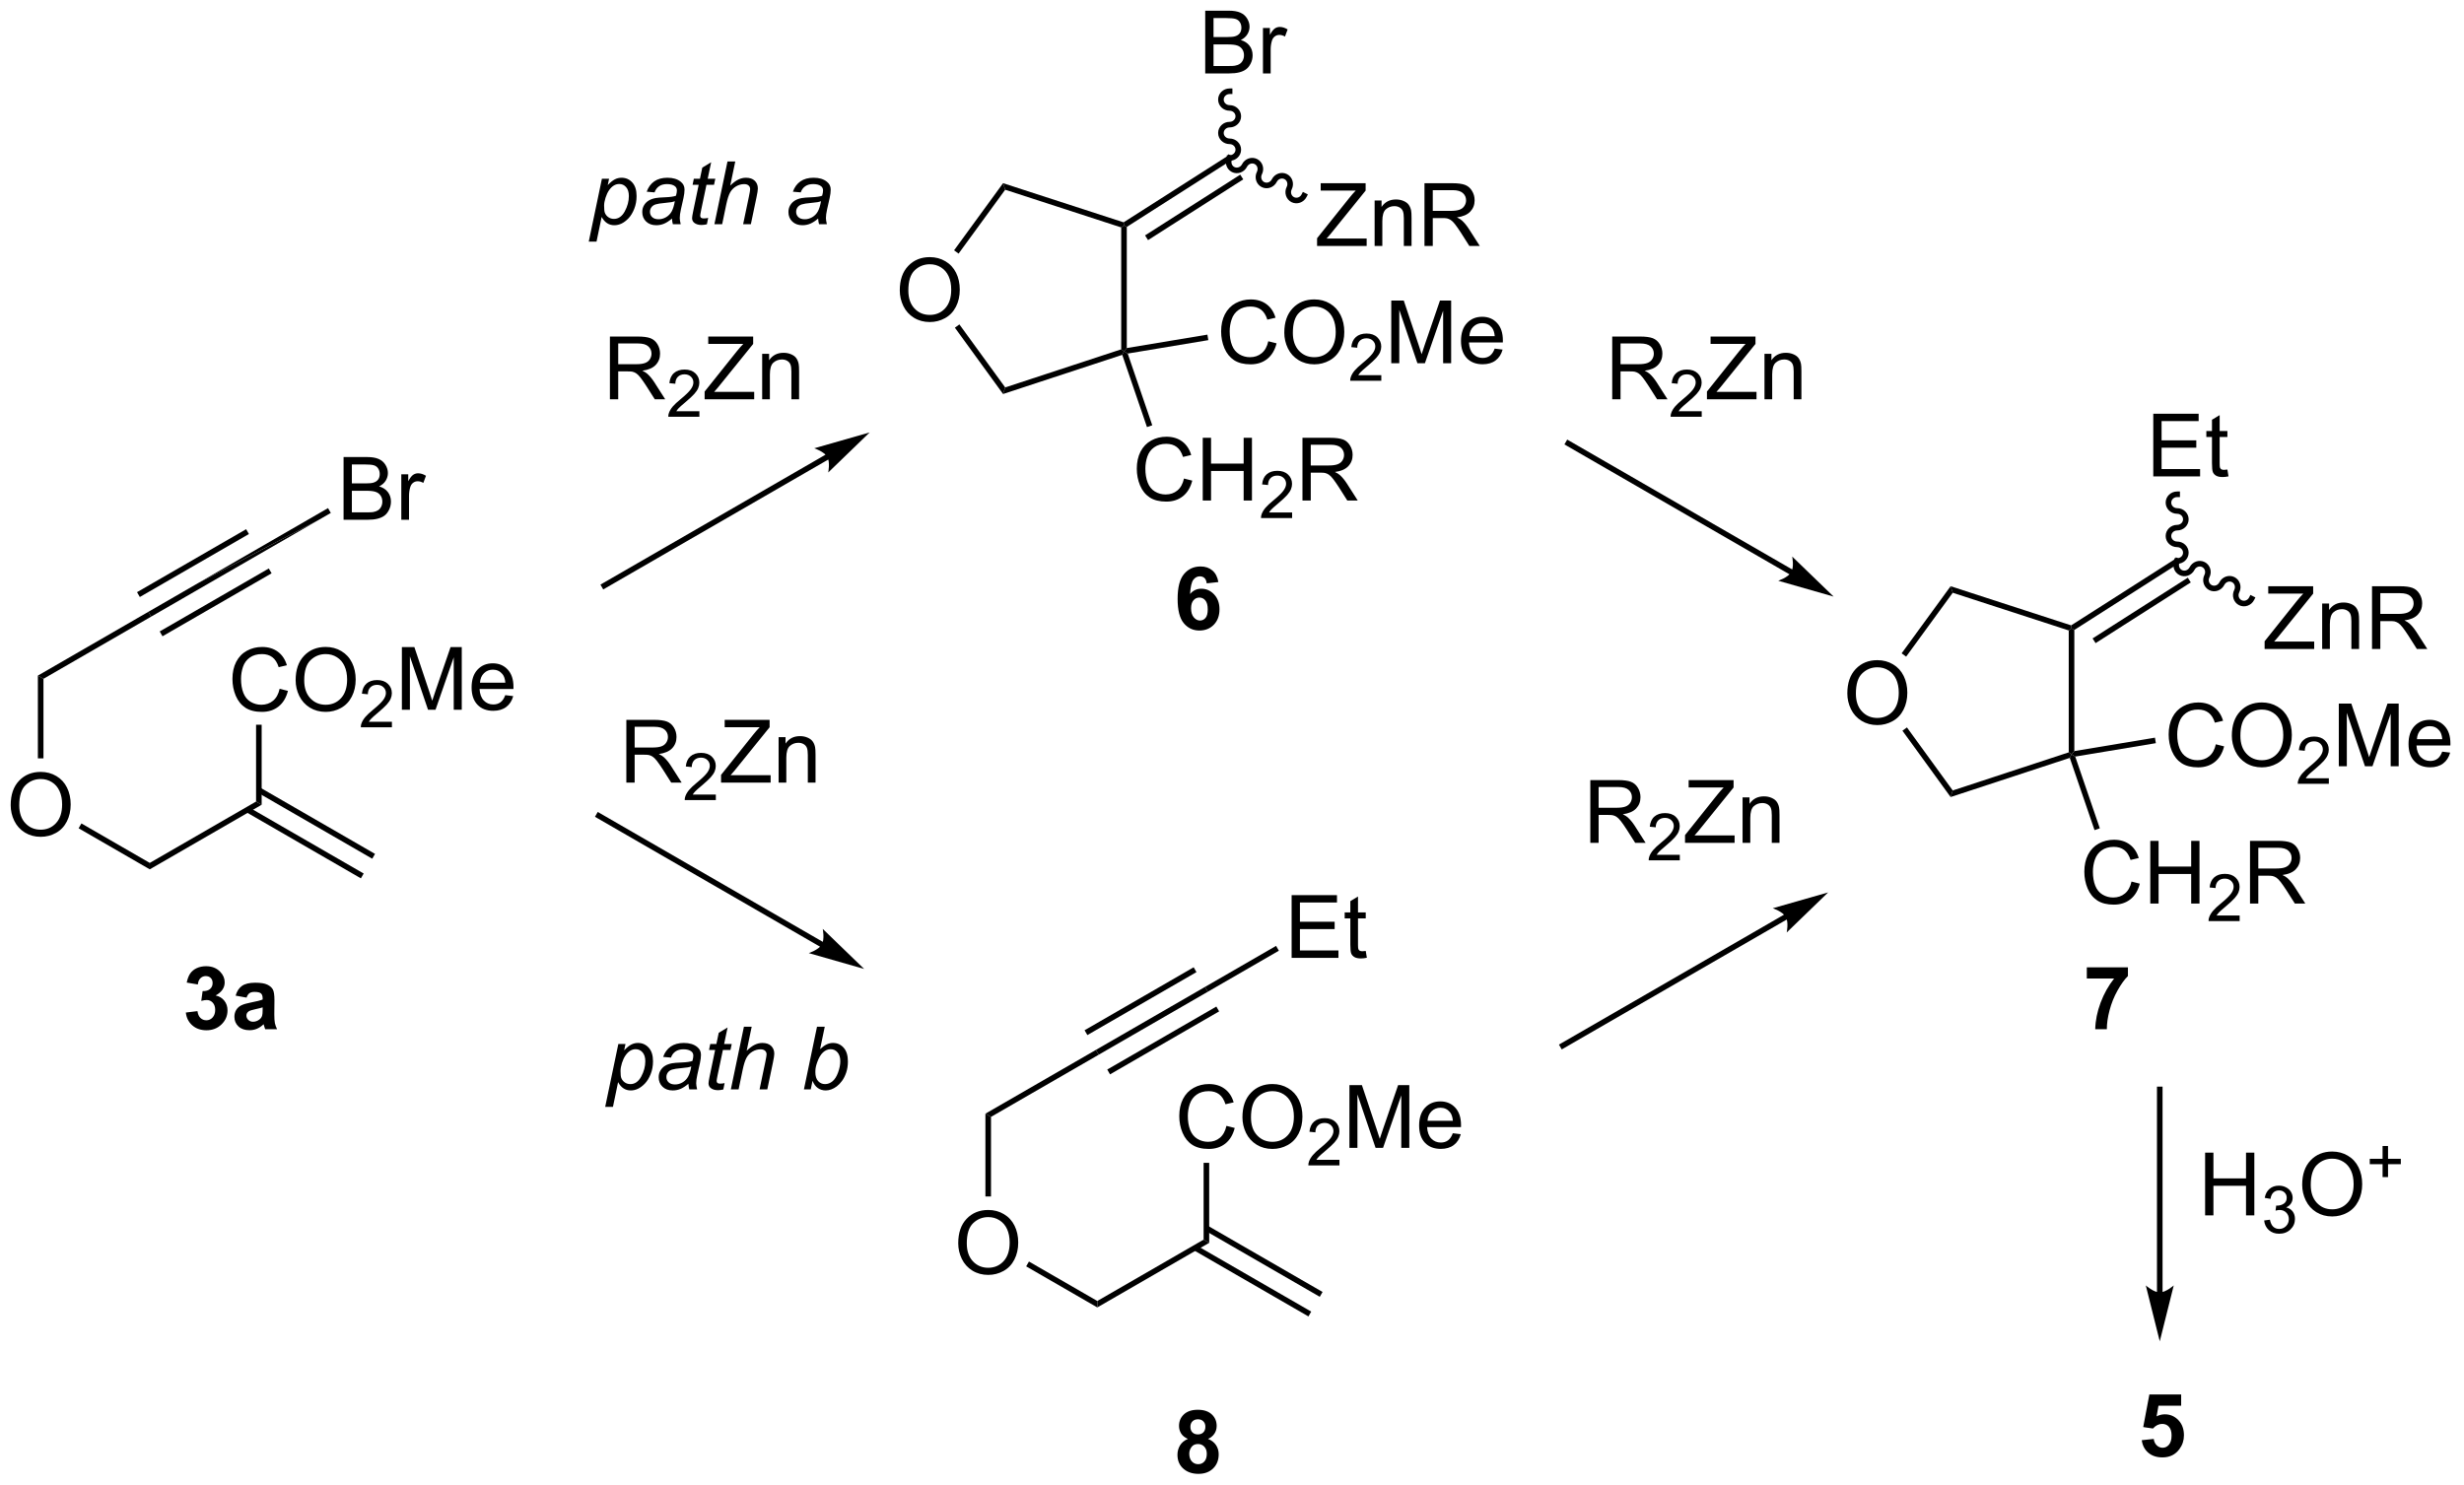 <?xml version="1.0" encoding="UTF-8"?>
<!DOCTYPE svg PUBLIC '-//W3C//DTD SVG 1.0//EN'
          'http://www.w3.org/TR/2001/REC-SVG-20010904/DTD/svg10.dtd'>
<svg stroke-dasharray="none" shape-rendering="auto" xmlns="http://www.w3.org/2000/svg" font-family="'Dialog'" text-rendering="auto" width="617" fill-opacity="1" color-interpolation="auto" color-rendering="auto" preserveAspectRatio="xMidYMid meet" font-size="12px" viewBox="0 0 617 372" fill="black" xmlns:xlink="http://www.w3.org/1999/xlink" stroke="black" image-rendering="auto" stroke-miterlimit="10" stroke-linecap="square" stroke-linejoin="miter" font-style="normal" stroke-width="1" height="372" stroke-dashoffset="0" font-weight="normal" stroke-opacity="1"
><!--Generated by the Batik Graphics2D SVG Generator--><defs id="genericDefs"
  /><g
  ><defs id="defs1"
    ><clipPath clipPathUnits="userSpaceOnUse" id="clipPath1"
      ><path d="M1.032 1.583 L232.121 1.583 L232.121 141.001 L1.032 141.001 L1.032 1.583 Z"
      /></clipPath
      ><clipPath clipPathUnits="userSpaceOnUse" id="clipPath2"
      ><path d="M151.359 170.919 L151.359 306.46 L376.023 306.46 L376.023 170.919 Z"
      /></clipPath
    ></defs
    ><g transform="scale(2.667,2.667) translate(-1.032,-1.583) matrix(1.029,0,0,1.029,-154.656,-174.225)"
    ><path d="M176.815 233.715 L177.573 233.905 Q177.336 234.84 176.716 235.332 Q176.096 235.822 175.203 235.822 Q174.276 235.822 173.695 235.444 Q173.117 235.066 172.812 234.353 Q172.51 233.637 172.51 232.816 Q172.51 231.921 172.851 231.257 Q173.195 230.59 173.825 230.244 Q174.456 229.897 175.214 229.897 Q176.073 229.897 176.659 230.335 Q177.245 230.772 177.476 231.566 L176.729 231.741 Q176.531 231.116 176.151 230.832 Q175.773 230.546 175.198 230.546 Q174.539 230.546 174.094 230.863 Q173.651 231.179 173.471 231.712 Q173.292 232.246 173.292 232.811 Q173.292 233.543 173.505 234.087 Q173.719 234.632 174.167 234.903 Q174.617 235.171 175.141 235.171 Q175.776 235.171 176.216 234.804 Q176.659 234.436 176.815 233.715 ZM178.277 232.934 Q178.277 231.507 179.043 230.702 Q179.809 229.895 181.019 229.895 Q181.811 229.895 182.446 230.275 Q183.084 230.653 183.418 231.33 Q183.754 232.007 183.754 232.866 Q183.754 233.738 183.402 234.426 Q183.051 235.113 182.405 235.468 Q181.762 235.822 181.014 235.822 Q180.207 235.822 179.569 235.431 Q178.934 235.038 178.605 234.363 Q178.277 233.686 178.277 232.934 ZM179.059 232.944 Q179.059 233.981 179.613 234.577 Q180.171 235.171 181.012 235.171 Q181.866 235.171 182.418 234.569 Q182.973 233.968 182.973 232.863 Q182.973 232.163 182.736 231.642 Q182.499 231.121 182.043 230.835 Q181.59 230.546 181.022 230.546 Q180.217 230.546 179.637 231.1 Q179.059 231.653 179.059 232.944 Z" stroke="none" clip-path="url(#clipPath2)"
    /></g
    ><g transform="matrix(2.743,0,0,2.743,-415.168,-468.819)"
    ><path d="M187.133 236.815 L187.133 237.323 L184.293 237.323 Q184.288 237.131 184.356 236.956 Q184.464 236.667 184.702 236.385 Q184.942 236.104 185.393 235.735 Q186.092 235.161 186.339 234.825 Q186.584 234.489 186.584 234.19 Q186.584 233.877 186.36 233.663 Q186.137 233.446 185.776 233.446 Q185.395 233.446 185.167 233.674 Q184.938 233.903 184.936 234.307 L184.393 234.252 Q184.45 233.645 184.813 233.329 Q185.176 233.01 185.788 233.01 Q186.407 233.01 186.766 233.354 Q187.127 233.696 187.127 234.202 Q187.127 234.459 187.022 234.709 Q186.917 234.958 186.671 235.233 Q186.426 235.508 185.858 235.989 Q185.383 236.387 185.249 236.53 Q185.114 236.672 185.026 236.815 L187.133 236.815 Z" stroke="none" clip-path="url(#clipPath2)"
    /></g
    ><g transform="matrix(2.743,0,0,2.743,-415.168,-468.819)"
    ><path d="M188.043 235.723 L188.043 229.996 L189.183 229.996 L190.54 234.051 Q190.727 234.616 190.813 234.897 Q190.91 234.585 191.118 233.981 L192.488 229.996 L193.509 229.996 L193.509 235.723 L192.777 235.723 L192.777 230.929 L191.113 235.723 L190.431 235.723 L188.774 230.848 L188.774 235.723 L188.043 235.723 ZM197.48 234.387 L198.207 234.475 Q198.035 235.113 197.569 235.465 Q197.105 235.816 196.384 235.816 Q195.472 235.816 194.938 235.257 Q194.407 234.694 194.407 233.684 Q194.407 232.637 194.946 232.059 Q195.485 231.481 196.345 231.481 Q197.175 231.481 197.701 232.048 Q198.23 232.613 198.23 233.639 Q198.23 233.702 198.227 233.827 L195.134 233.827 Q195.173 234.512 195.519 234.876 Q195.868 235.238 196.386 235.238 Q196.774 235.238 197.048 235.035 Q197.321 234.832 197.48 234.387 ZM195.173 233.249 L197.488 233.249 Q197.441 232.725 197.222 232.465 Q196.886 232.059 196.352 232.059 Q195.868 232.059 195.537 232.384 Q195.207 232.707 195.173 233.249 Z" stroke="none" clip-path="url(#clipPath2)"
    /></g
    ><g transform="matrix(2.743,0,0,2.743,-415.168,-468.819)"
    ><path d="M174.732 237.09 L175.242 237.09 L175.242 244.395 L174.732 244.101 Z" stroke="none" clip-path="url(#clipPath2)"
    /></g
    ><g transform="matrix(2.743,0,0,2.743,-415.168,-468.819)"
    ><path d="M173.824 245.066 L184.301 251.115 L184.556 250.673 L174.079 244.625 ZM174.859 243.274 L185.336 249.322 L185.591 248.881 L175.114 242.832 Z" stroke="none" clip-path="url(#clipPath2)"
    /></g
    ><g transform="matrix(2.743,0,0,2.743,-415.168,-468.819)"
    ><path d="M174.732 244.101 L175.242 244.395 L165.028 250.292 L165.028 249.703 Z" stroke="none" clip-path="url(#clipPath2)"
    /></g
    ><g transform="matrix(2.743,0,0,2.743,-415.168,-468.819)"
    ><path d="M152.331 244.434 Q152.331 243.007 153.097 242.202 Q153.863 241.395 155.073 241.395 Q155.865 241.395 156.501 241.775 Q157.139 242.153 157.472 242.83 Q157.808 243.507 157.808 244.366 Q157.808 245.238 157.456 245.926 Q157.105 246.613 156.459 246.968 Q155.816 247.322 155.068 247.322 Q154.261 247.322 153.623 246.931 Q152.988 246.538 152.659 245.863 Q152.331 245.186 152.331 244.434 ZM153.113 244.444 Q153.113 245.481 153.667 246.077 Q154.225 246.671 155.066 246.671 Q155.92 246.671 156.472 246.069 Q157.027 245.468 157.027 244.363 Q157.027 243.663 156.79 243.142 Q156.553 242.621 156.097 242.335 Q155.644 242.046 155.076 242.046 Q154.271 242.046 153.691 242.601 Q153.113 243.153 153.113 244.444 Z" stroke="none" clip-path="url(#clipPath2)"
    /></g
    ><g transform="matrix(2.743,0,0,2.743,-415.168,-468.819)"
    ><path d="M165.028 249.703 L165.028 250.292 L158.533 246.543 L158.788 246.101 Z" stroke="none" clip-path="url(#clipPath2)"
    /></g
    ><g transform="matrix(2.743,0,0,2.743,-415.168,-468.819)"
    ><path d="M155.323 240.159 L154.813 240.159 L154.813 232.601 L155.323 232.895 Z" stroke="none" clip-path="url(#clipPath2)"
    /></g
    ><g transform="matrix(2.743,0,0,2.743,-415.168,-468.819)"
    ><path d="M155.323 232.895 L154.813 232.601 L164.9 226.777 L165.155 227.219 Z" stroke="none" clip-path="url(#clipPath2)"
    /></g
    ><g transform="matrix(2.743,0,0,2.743,-415.168,-468.819)"
    ><path d="M165.155 227.219 L164.9 226.777 L169.466 224.141 L180.507 218.355 ZM164.12 225.426 L174.079 219.676 L173.824 219.234 L163.865 224.984 ZM166.19 229.012 L176.149 223.262 L175.894 222.82 L165.935 228.57 Z" stroke="none" clip-path="url(#clipPath2)"
    /></g
    ><g transform="matrix(2.743,0,0,2.743,-415.168,-468.819)"
    ><path d="M182.72 218.373 L182.72 212.646 L184.868 212.646 Q185.524 212.646 185.92 212.821 Q186.319 212.993 186.543 213.355 Q186.767 213.717 186.767 214.11 Q186.767 214.477 186.566 214.803 Q186.368 215.125 185.967 215.326 Q186.485 215.477 186.764 215.844 Q187.045 216.211 187.045 216.711 Q187.045 217.115 186.873 217.461 Q186.704 217.805 186.454 217.993 Q186.204 218.18 185.826 218.276 Q185.451 218.373 184.905 218.373 L182.72 218.373 ZM183.477 215.053 L184.717 215.053 Q185.22 215.053 185.438 214.985 Q185.727 214.899 185.873 214.701 Q186.022 214.5 186.022 214.201 Q186.022 213.915 185.884 213.698 Q185.748 213.482 185.493 213.401 Q185.24 213.321 184.623 213.321 L183.477 213.321 L183.477 215.053 ZM183.477 217.696 L184.905 217.696 Q185.272 217.696 185.42 217.67 Q185.681 217.623 185.855 217.513 Q186.032 217.404 186.144 217.196 Q186.259 216.985 186.259 216.711 Q186.259 216.391 186.095 216.157 Q185.931 215.92 185.639 215.823 Q185.35 215.727 184.803 215.727 L183.477 215.727 L183.477 217.696 ZM187.99 218.373 L187.99 214.224 L188.623 214.224 L188.623 214.852 Q188.865 214.412 189.069 214.271 Q189.274 214.131 189.522 214.131 Q189.876 214.131 190.243 214.357 L190.001 215.008 Q189.743 214.857 189.485 214.857 Q189.256 214.857 189.071 214.995 Q188.889 215.133 188.811 215.381 Q188.694 215.756 188.694 216.201 L188.694 218.373 L187.99 218.373 Z" stroke="none" clip-path="url(#clipPath2)"
    /></g
    ><g transform="matrix(2.743,0,0,2.743,-415.168,-468.819)"
    ><path d="M180.507 218.355 L169.466 224.141 L181.3 217.309 L181.555 217.75 Z" stroke="none" clip-path="url(#clipPath2)"
    /></g
    ><g transform="matrix(2.743,0,0,2.743,-415.168,-468.819)"
    ><path d="M233.496 197.431 Q233.496 196.004 234.262 195.2 Q235.028 194.392 236.238 194.392 Q237.03 194.392 237.666 194.773 Q238.304 195.15 238.637 195.827 Q238.973 196.504 238.973 197.364 Q238.973 198.236 238.621 198.923 Q238.27 199.611 237.624 199.965 Q236.981 200.319 236.233 200.319 Q235.426 200.319 234.788 199.929 Q234.153 199.536 233.824 198.861 Q233.496 198.184 233.496 197.431 ZM234.278 197.442 Q234.278 198.478 234.832 199.075 Q235.389 199.668 236.231 199.668 Q237.085 199.668 237.637 199.067 Q238.191 198.465 238.191 197.361 Q238.191 196.661 237.955 196.14 Q237.718 195.619 237.262 195.332 Q236.809 195.043 236.241 195.043 Q235.436 195.043 234.856 195.598 Q234.278 196.15 234.278 197.442 Z" stroke="none" clip-path="url(#clipPath2)"
    /></g
    ><g transform="matrix(2.743,0,0,2.743,-415.168,-468.819)"
    ><path d="M259.438 214.609 L260.196 214.799 Q259.959 215.734 259.339 216.226 Q258.719 216.715 257.826 216.715 Q256.899 216.715 256.318 216.338 Q255.74 215.96 255.435 215.247 Q255.133 214.531 255.133 213.71 Q255.133 212.814 255.474 212.15 Q255.818 211.484 256.448 211.137 Q257.079 210.791 257.836 210.791 Q258.696 210.791 259.282 211.228 Q259.868 211.666 260.099 212.46 L259.352 212.635 Q259.154 212.01 258.774 211.726 Q258.396 211.439 257.821 211.439 Q257.162 211.439 256.717 211.757 Q256.274 212.072 256.094 212.606 Q255.915 213.14 255.915 213.705 Q255.915 214.437 256.128 214.981 Q256.342 215.525 256.789 215.796 Q257.24 216.064 257.764 216.064 Q258.399 216.064 258.839 215.697 Q259.282 215.33 259.438 214.609 ZM261.153 216.617 L261.153 210.89 L261.911 210.89 L261.911 213.242 L264.887 213.242 L264.887 210.89 L265.645 210.89 L265.645 216.617 L264.887 216.617 L264.887 213.916 L261.911 213.916 L261.911 216.617 L261.153 216.617 Z" stroke="none" clip-path="url(#clipPath2)"
    /></g
    ><g transform="matrix(2.743,0,0,2.743,-415.168,-468.819)"
    ><path d="M269.311 217.709 L269.311 218.216 L266.471 218.216 Q266.465 218.025 266.534 217.849 Q266.641 217.56 266.879 217.279 Q267.12 216.998 267.571 216.629 Q268.27 216.054 268.516 215.719 Q268.762 215.382 268.762 215.084 Q268.762 214.771 268.538 214.556 Q268.315 214.34 267.954 214.34 Q267.573 214.34 267.344 214.568 Q267.116 214.797 267.114 215.201 L266.571 215.146 Q266.627 214.539 266.991 214.222 Q267.354 213.904 267.965 213.904 Q268.584 213.904 268.944 214.248 Q269.305 214.59 269.305 215.095 Q269.305 215.353 269.2 215.603 Q269.094 215.851 268.848 216.127 Q268.604 216.402 268.036 216.882 Q267.561 217.281 267.426 217.423 Q267.291 217.566 267.204 217.709 L269.311 217.709 Z" stroke="none" clip-path="url(#clipPath2)"
    /></g
    ><g transform="matrix(2.743,0,0,2.743,-415.168,-468.819)"
    ><path d="M270.257 216.617 L270.257 210.89 L272.796 210.89 Q273.561 210.89 273.96 211.044 Q274.358 211.197 274.595 211.588 Q274.835 211.978 274.835 212.452 Q274.835 213.062 274.439 213.481 Q274.046 213.898 273.22 214.01 Q273.522 214.156 273.678 214.296 Q274.009 214.601 274.306 215.057 L275.303 216.617 L274.35 216.617 L273.593 215.424 Q273.259 214.908 273.043 214.635 Q272.829 214.361 272.66 214.252 Q272.491 214.143 272.314 214.101 Q272.186 214.072 271.892 214.072 L271.014 214.072 L271.014 216.617 L270.257 216.617 ZM271.014 213.416 L272.642 213.416 Q273.163 213.416 273.454 213.309 Q273.749 213.202 273.9 212.965 Q274.053 212.728 274.053 212.452 Q274.053 212.046 273.757 211.786 Q273.462 211.523 272.827 211.523 L271.014 211.523 L271.014 213.416 Z" stroke="none" clip-path="url(#clipPath2)"
    /></g
    ><g transform="matrix(2.743,0,0,2.743,-415.168,-468.819)"
    ><path d="M254.219 202.694 L253.964 202.995 L253.709 202.811 L253.709 191.681 L253.964 191.495 L254.219 191.635 Z" stroke="none" clip-path="url(#clipPath2)"
    /></g
    ><g transform="matrix(2.743,0,0,2.743,-415.168,-468.819)"
    ><path d="M253.928 191.215 L253.964 191.495 L253.709 191.681 L243.119 188.238 L242.925 187.639 Z" stroke="none" clip-path="url(#clipPath2)"
    /></g
    ><g transform="matrix(2.743,0,0,2.743,-415.168,-468.819)"
    ><path d="M242.925 187.639 L243.119 188.238 L238.864 194.071 L238.452 193.77 Z" stroke="none" clip-path="url(#clipPath2)"
    /></g
    ><g transform="matrix(2.743,0,0,2.743,-415.168,-468.819)"
    ><path d="M238.525 200.834 L238.938 200.535 L243.119 206.289 L242.925 206.89 Z" stroke="none" clip-path="url(#clipPath2)"
    /></g
    ><g transform="matrix(2.743,0,0,2.743,-415.168,-468.819)"
    ><path d="M253.709 202.811 L253.964 202.995 L253.804 203.316 L242.925 206.89 L243.119 206.289 Z" stroke="none" clip-path="url(#clipPath2)"
    /></g
    ><g transform="matrix(2.743,0,0,2.743,-415.168,-468.819)"
    ><path d="M254.219 191.635 L253.964 191.495 L253.928 191.215 L263.468 185.127 L263.743 185.557 ZM256.16 192.839 L264.851 187.292 L264.576 186.862 L255.885 192.409 Z" stroke="none" clip-path="url(#clipPath2)"
    /></g
    ><g transform="matrix(2.743,0,0,2.743,-415.168,-468.819)"
    ><path d="M253.804 203.316 L253.964 202.995 L254.303 203.198 L256.545 209.746 L256.062 209.911 Z" stroke="none" clip-path="url(#clipPath2)"
    /></g
    ><g transform="matrix(2.743,0,0,2.743,-415.168,-468.819)"
    ><path d="M271.59 193.37 L271.59 192.667 L274.522 188.998 Q274.835 188.607 275.116 188.318 L271.921 188.318 L271.921 187.644 L276.022 187.644 L276.022 188.318 L272.809 192.292 L272.46 192.693 L276.116 192.693 L276.116 193.37 L271.59 193.37 ZM276.844 193.37 L276.844 189.222 L277.477 189.222 L277.477 189.81 Q277.932 189.128 278.797 189.128 Q279.172 189.128 279.485 189.263 Q279.8 189.396 279.956 189.615 Q280.112 189.834 280.175 190.136 Q280.214 190.331 280.214 190.818 L280.214 193.37 L279.51 193.37 L279.51 190.847 Q279.51 190.417 279.427 190.204 Q279.346 189.99 279.138 189.865 Q278.93 189.738 278.649 189.738 Q278.198 189.738 277.873 190.024 Q277.547 190.308 277.547 191.105 L277.547 193.37 L276.844 193.37 ZM281.395 193.37 L281.395 187.644 L283.934 187.644 Q284.699 187.644 285.098 187.797 Q285.496 187.951 285.733 188.342 Q285.973 188.732 285.973 189.206 Q285.973 189.816 285.577 190.235 Q285.184 190.652 284.358 190.763 Q284.66 190.909 284.817 191.05 Q285.147 191.355 285.444 191.81 L286.442 193.37 L285.488 193.37 L284.731 192.178 Q284.397 191.662 284.181 191.388 Q283.968 191.115 283.798 191.006 Q283.629 190.896 283.452 190.855 Q283.324 190.826 283.03 190.826 L282.152 190.826 L282.152 193.37 L281.395 193.37 ZM282.152 190.17 L283.78 190.17 Q284.301 190.17 284.593 190.063 Q284.887 189.956 285.038 189.719 Q285.192 189.482 285.192 189.206 Q285.192 188.8 284.895 188.54 Q284.6 188.277 283.965 188.277 L282.152 188.277 L282.152 190.17 Z" stroke="none" clip-path="url(#clipPath2)"
    /></g
    ><g transform="matrix(2.743,0,0,2.743,-415.168,-468.819)"
    ><path d="M263.378 185.227 C263.117 185.744 263.311 186.368 263.813 186.621 C264.314 186.875 264.932 186.661 265.193 186.144 C265.327 185.879 265.639 185.766 265.889 185.892 C266.139 186.018 266.232 186.336 266.098 186.601 C265.837 187.118 266.031 187.743 266.533 187.996 C267.034 188.249 267.652 188.036 267.913 187.519 C268.048 187.253 268.359 187.14 268.609 187.267 C268.859 187.393 268.952 187.71 268.818 187.976 C268.557 188.493 268.752 189.117 269.253 189.371 C269.754 189.624 270.372 189.41 270.634 188.893 L270.749 188.666 L270.293 188.436 L270.178 188.663 C270.044 188.929 269.733 189.042 269.483 188.915 C269.233 188.789 269.139 188.471 269.274 188.206 C269.535 187.689 269.34 187.065 268.839 186.811 C268.337 186.558 267.719 186.772 267.458 187.289 C267.324 187.554 267.013 187.667 266.763 187.541 C266.513 187.414 266.419 187.097 266.553 186.831 C266.815 186.314 266.62 185.69 266.119 185.437 C265.617 185.183 264.999 185.397 264.738 185.914 C264.604 186.179 264.292 186.292 264.043 186.166 C263.793 186.04 263.699 185.722 263.833 185.457 L263.948 185.229 L263.493 184.999 L263.378 185.227 Z" stroke="none" clip-path="url(#clipPath2)"
    /></g
    ><g transform="matrix(2.743,0,0,2.743,-415.168,-468.819)"
    ><path d="M261.379 177.618 L261.379 171.891 L263.527 171.891 Q264.184 171.891 264.58 172.066 Q264.978 172.238 265.202 172.6 Q265.426 172.962 265.426 173.355 Q265.426 173.722 265.225 174.047 Q265.027 174.37 264.626 174.571 Q265.145 174.722 265.423 175.089 Q265.705 175.456 265.705 175.956 Q265.705 176.36 265.533 176.706 Q265.363 177.05 265.113 177.238 Q264.863 177.425 264.486 177.521 Q264.111 177.618 263.564 177.618 L261.379 177.618 ZM262.137 174.297 L263.376 174.297 Q263.879 174.297 264.098 174.23 Q264.387 174.144 264.533 173.946 Q264.681 173.745 264.681 173.446 Q264.681 173.159 264.543 172.943 Q264.408 172.727 264.152 172.646 Q263.9 172.566 263.283 172.566 L262.137 172.566 L262.137 174.297 ZM262.137 176.941 L263.564 176.941 Q263.931 176.941 264.08 176.915 Q264.34 176.868 264.514 176.758 Q264.692 176.649 264.803 176.441 Q264.918 176.23 264.918 175.956 Q264.918 175.636 264.754 175.402 Q264.59 175.165 264.298 175.068 Q264.009 174.972 263.462 174.972 L262.137 174.972 L262.137 176.941 ZM266.65 177.618 L266.65 173.469 L267.283 173.469 L267.283 174.097 Q267.525 173.657 267.728 173.516 Q267.934 173.375 268.181 173.375 Q268.535 173.375 268.902 173.602 L268.66 174.253 Q268.402 174.102 268.145 174.102 Q267.916 174.102 267.731 174.24 Q267.548 174.378 267.47 174.625 Q267.353 175 267.353 175.446 L267.353 177.618 L266.65 177.618 Z" stroke="none" clip-path="url(#clipPath2)"
    /></g
    ><g transform="matrix(2.743,0,0,2.743,-415.168,-468.819)"
    ><path d="M263.606 185.597 C264.185 185.597 264.654 185.141 264.654 184.58 C264.654 184.018 264.185 183.563 263.606 183.563 C263.308 183.563 263.067 183.336 263.067 183.056 C263.067 182.776 263.308 182.549 263.606 182.549 C264.185 182.549 264.654 182.094 264.654 181.532 C264.654 180.97 264.185 180.515 263.606 180.515 C263.308 180.515 263.067 180.288 263.067 180.008 C263.067 179.728 263.308 179.501 263.606 179.501 L263.861 179.501 L263.861 178.991 L263.606 178.991 C263.026 178.991 262.557 179.446 262.557 180.008 C262.557 180.57 263.026 181.025 263.606 181.025 C263.903 181.025 264.144 181.252 264.144 181.532 C264.144 181.812 263.903 182.039 263.606 182.039 C263.026 182.039 262.557 182.494 262.557 183.056 C262.557 183.618 263.026 184.073 263.606 184.073 C263.903 184.073 264.144 184.3 264.144 184.58 C264.144 184.86 263.903 185.087 263.606 185.087 L263.351 185.087 L263.351 185.597 L263.606 185.597 Z" stroke="none" clip-path="url(#clipPath2)"
    /></g
    ><g transform="matrix(2.743,0,0,2.743,-415.168,-468.819)"
    ><path d="M267.136 202.074 L267.894 202.264 Q267.657 203.199 267.037 203.691 Q266.417 204.181 265.524 204.181 Q264.597 204.181 264.016 203.803 Q263.438 203.425 263.133 202.712 Q262.831 201.996 262.831 201.175 Q262.831 200.28 263.172 199.616 Q263.516 198.949 264.146 198.602 Q264.776 198.256 265.534 198.256 Q266.394 198.256 266.979 198.694 Q267.565 199.131 267.797 199.925 L267.05 200.1 Q266.852 199.475 266.472 199.191 Q266.094 198.905 265.519 198.905 Q264.86 198.905 264.414 199.222 Q263.972 199.537 263.792 200.071 Q263.612 200.605 263.612 201.17 Q263.612 201.902 263.826 202.446 Q264.039 202.991 264.487 203.261 Q264.938 203.53 265.461 203.53 Q266.097 203.53 266.537 203.162 Q266.979 202.795 267.136 202.074 ZM268.598 201.293 Q268.598 199.866 269.364 199.061 Q270.129 198.254 271.34 198.254 Q272.132 198.254 272.767 198.634 Q273.405 199.011 273.739 199.689 Q274.075 200.366 274.075 201.225 Q274.075 202.097 273.723 202.785 Q273.371 203.472 272.726 203.827 Q272.082 204.181 271.335 204.181 Q270.528 204.181 269.89 203.79 Q269.254 203.397 268.926 202.722 Q268.598 202.045 268.598 201.293 ZM269.379 201.303 Q269.379 202.339 269.934 202.936 Q270.491 203.53 271.332 203.53 Q272.187 203.53 272.739 202.928 Q273.293 202.327 273.293 201.222 Q273.293 200.522 273.056 200.001 Q272.819 199.48 272.364 199.194 Q271.911 198.905 271.343 198.905 Q270.538 198.905 269.957 199.459 Q269.379 200.011 269.379 201.303 Z" stroke="none" clip-path="url(#clipPath2)"
    /></g
    ><g transform="matrix(2.743,0,0,2.743,-415.168,-468.819)"
    ><path d="M277.454 205.174 L277.454 205.682 L274.614 205.682 Q274.608 205.49 274.677 205.315 Q274.784 205.025 275.022 204.744 Q275.263 204.463 275.714 204.094 Q276.413 203.52 276.659 203.184 Q276.905 202.848 276.905 202.549 Q276.905 202.236 276.681 202.022 Q276.458 201.805 276.097 201.805 Q275.716 201.805 275.487 202.033 Q275.259 202.262 275.257 202.666 L274.714 202.611 Q274.771 202.004 275.134 201.688 Q275.497 201.369 276.108 201.369 Q276.728 201.369 277.087 201.713 Q277.448 202.055 277.448 202.561 Q277.448 202.818 277.343 203.068 Q277.237 203.316 276.991 203.592 Q276.747 203.867 276.179 204.348 Q275.704 204.746 275.569 204.889 Q275.435 205.031 275.347 205.174 L277.454 205.174 Z" stroke="none" clip-path="url(#clipPath2)"
    /></g
    ><g transform="matrix(2.743,0,0,2.743,-415.168,-468.819)"
    ><path d="M278.363 204.082 L278.363 198.355 L279.504 198.355 L280.861 202.41 Q281.048 202.975 281.134 203.256 Q281.23 202.944 281.439 202.339 L282.809 198.355 L283.829 198.355 L283.829 204.082 L283.098 204.082 L283.098 199.287 L281.434 204.082 L280.751 204.082 L279.095 199.207 L279.095 204.082 L278.363 204.082 ZM287.801 202.746 L288.527 202.834 Q288.355 203.472 287.889 203.824 Q287.426 204.175 286.704 204.175 Q285.793 204.175 285.259 203.616 Q284.728 203.053 284.728 202.043 Q284.728 200.996 285.267 200.418 Q285.806 199.839 286.665 199.839 Q287.496 199.839 288.022 200.407 Q288.551 200.972 288.551 201.998 Q288.551 202.061 288.548 202.186 L285.454 202.186 Q285.493 202.871 285.84 203.235 Q286.189 203.597 286.707 203.597 Q287.095 203.597 287.368 203.394 Q287.642 203.191 287.801 202.746 ZM285.493 201.608 L287.809 201.608 Q287.762 201.084 287.543 200.824 Q287.207 200.418 286.673 200.418 Q286.189 200.418 285.858 200.743 Q285.527 201.066 285.493 201.608 Z" stroke="none" clip-path="url(#clipPath2)"
    /></g
    ><g transform="matrix(2.743,0,0,2.743,-415.168,-468.819)"
    ><path d="M254.303 203.198 L253.964 202.995 L254.219 202.694 L261.578 201.469 L261.662 201.972 Z" stroke="none" clip-path="url(#clipPath2)"
    /></g
    ><g transform="matrix(2.743,0,0,2.743,-415.168,-468.819)"
    ><path d="M319.996 234.231 Q319.996 232.804 320.762 231.999 Q321.528 231.192 322.738 231.192 Q323.53 231.192 324.166 231.572 Q324.804 231.95 325.137 232.627 Q325.473 233.304 325.473 234.163 Q325.473 235.036 325.121 235.723 Q324.77 236.411 324.124 236.765 Q323.481 237.119 322.733 237.119 Q321.926 237.119 321.288 236.728 Q320.653 236.335 320.325 235.661 Q319.996 234.984 319.996 234.231 ZM320.778 234.242 Q320.778 235.278 321.332 235.874 Q321.89 236.468 322.731 236.468 Q323.585 236.468 324.137 235.867 Q324.692 235.265 324.692 234.161 Q324.692 233.46 324.455 232.939 Q324.218 232.418 323.762 232.132 Q323.309 231.843 322.741 231.843 Q321.936 231.843 321.356 232.398 Q320.778 232.95 320.778 234.242 Z" stroke="none" clip-path="url(#clipPath2)"
    /></g
    ><g transform="matrix(2.743,0,0,2.743,-415.168,-468.819)"
    ><path d="M345.938 251.408 L346.696 251.599 Q346.459 252.533 345.839 253.026 Q345.219 253.515 344.326 253.515 Q343.399 253.515 342.818 253.138 Q342.24 252.76 341.935 252.046 Q341.633 251.33 341.633 250.51 Q341.633 249.614 341.974 248.95 Q342.318 248.283 342.948 247.937 Q343.579 247.591 344.337 247.591 Q345.196 247.591 345.782 248.028 Q346.368 248.466 346.599 249.26 L345.852 249.434 Q345.654 248.809 345.274 248.526 Q344.896 248.239 344.321 248.239 Q343.662 248.239 343.217 248.557 Q342.774 248.872 342.594 249.406 Q342.415 249.94 342.415 250.505 Q342.415 251.237 342.628 251.781 Q342.842 252.325 343.29 252.596 Q343.74 252.864 344.264 252.864 Q344.899 252.864 345.339 252.497 Q345.782 252.13 345.938 251.408 ZM347.653 253.416 L347.653 247.69 L348.411 247.69 L348.411 250.041 L351.387 250.041 L351.387 247.69 L352.145 247.69 L352.145 253.416 L351.387 253.416 L351.387 250.716 L348.411 250.716 L348.411 253.416 L347.653 253.416 Z" stroke="none" clip-path="url(#clipPath2)"
    /></g
    ><g transform="matrix(2.743,0,0,2.743,-415.168,-468.819)"
    ><path d="M355.811 254.508 L355.811 255.016 L352.971 255.016 Q352.965 254.825 353.034 254.649 Q353.141 254.36 353.38 254.079 Q353.62 253.798 354.071 253.428 Q354.77 252.854 355.016 252.518 Q355.262 252.182 355.262 251.883 Q355.262 251.571 355.038 251.356 Q354.815 251.139 354.454 251.139 Q354.073 251.139 353.844 251.368 Q353.616 251.596 353.614 252.001 L353.071 251.946 Q353.127 251.339 353.491 251.022 Q353.854 250.704 354.465 250.704 Q355.084 250.704 355.444 251.048 Q355.805 251.389 355.805 251.895 Q355.805 252.153 355.7 252.403 Q355.594 252.651 355.348 252.926 Q355.104 253.202 354.536 253.682 Q354.061 254.081 353.926 254.223 Q353.792 254.366 353.704 254.508 L355.811 254.508 Z" stroke="none" clip-path="url(#clipPath2)"
    /></g
    ><g transform="matrix(2.743,0,0,2.743,-415.168,-468.819)"
    ><path d="M356.757 253.416 L356.757 247.69 L359.296 247.69 Q360.061 247.69 360.46 247.843 Q360.858 247.997 361.095 248.388 Q361.335 248.778 361.335 249.252 Q361.335 249.862 360.939 250.281 Q360.546 250.697 359.72 250.809 Q360.022 250.955 360.179 251.096 Q360.509 251.401 360.806 251.856 L361.804 253.416 L360.851 253.416 L360.093 252.224 Q359.759 251.708 359.543 251.434 Q359.33 251.161 359.16 251.052 Q358.991 250.942 358.814 250.901 Q358.686 250.872 358.392 250.872 L357.514 250.872 L357.514 253.416 L356.757 253.416 ZM357.514 250.216 L359.142 250.216 Q359.663 250.216 359.955 250.109 Q360.249 250.002 360.4 249.765 Q360.554 249.528 360.554 249.252 Q360.554 248.846 360.257 248.585 Q359.962 248.322 359.327 248.322 L357.514 248.322 L357.514 250.216 Z" stroke="none" clip-path="url(#clipPath2)"
    /></g
    ><g transform="matrix(2.743,0,0,2.743,-415.168,-468.819)"
    ><path d="M340.719 239.494 L340.464 239.795 L340.209 239.61 L340.209 228.48 L340.464 228.295 L340.719 228.435 Z" stroke="none" clip-path="url(#clipPath2)"
    /></g
    ><g transform="matrix(2.743,0,0,2.743,-415.168,-468.819)"
    ><path d="M340.428 228.015 L340.464 228.295 L340.209 228.48 L329.619 225.038 L329.425 224.439 Z" stroke="none" clip-path="url(#clipPath2)"
    /></g
    ><g transform="matrix(2.743,0,0,2.743,-415.168,-468.819)"
    ><path d="M329.425 224.439 L329.619 225.038 L325.365 230.871 L324.952 230.57 Z" stroke="none" clip-path="url(#clipPath2)"
    /></g
    ><g transform="matrix(2.743,0,0,2.743,-415.168,-468.819)"
    ><path d="M325.026 237.634 L325.438 237.334 L329.619 243.089 L329.425 243.69 Z" stroke="none" clip-path="url(#clipPath2)"
    /></g
    ><g transform="matrix(2.743,0,0,2.743,-415.168,-468.819)"
    ><path d="M340.209 239.61 L340.464 239.795 L340.304 240.116 L329.425 243.69 L329.619 243.089 Z" stroke="none" clip-path="url(#clipPath2)"
    /></g
    ><g transform="matrix(2.743,0,0,2.743,-415.168,-468.819)"
    ><path d="M340.719 228.435 L340.464 228.295 L340.428 228.015 L349.968 221.926 L350.243 222.356 ZM342.66 229.638 L351.351 224.092 L351.076 223.662 L342.385 229.208 Z" stroke="none" clip-path="url(#clipPath2)"
    /></g
    ><g transform="matrix(2.743,0,0,2.743,-415.168,-468.819)"
    ><path d="M340.304 240.116 L340.464 239.795 L340.803 239.997 L343.045 246.545 L342.563 246.711 Z" stroke="none" clip-path="url(#clipPath2)"
    /></g
    ><g transform="matrix(2.743,0,0,2.743,-415.168,-468.819)"
    ><path d="M358.09 230.17 L358.09 229.467 L361.022 225.798 Q361.335 225.407 361.616 225.118 L358.421 225.118 L358.421 224.443 L362.522 224.443 L362.522 225.118 L359.309 229.092 L358.96 229.493 L362.616 229.493 L362.616 230.17 L358.09 230.17 ZM363.344 230.17 L363.344 226.022 L363.977 226.022 L363.977 226.61 Q364.433 225.928 365.297 225.928 Q365.672 225.928 365.985 226.063 Q366.3 226.196 366.456 226.415 Q366.612 226.633 366.675 226.936 Q366.714 227.131 366.714 227.618 L366.714 230.17 L366.011 230.17 L366.011 227.647 Q366.011 227.217 365.927 227.003 Q365.847 226.79 365.638 226.665 Q365.43 226.537 365.149 226.537 Q364.698 226.537 364.373 226.824 Q364.047 227.107 364.047 227.904 L364.047 230.17 L363.344 230.17 ZM367.895 230.17 L367.895 224.443 L370.434 224.443 Q371.199 224.443 371.598 224.597 Q371.996 224.751 372.233 225.141 Q372.473 225.532 372.473 226.006 Q372.473 226.615 372.077 227.035 Q371.684 227.451 370.858 227.563 Q371.16 227.709 371.317 227.85 Q371.647 228.154 371.944 228.61 L372.942 230.17 L371.988 230.17 L371.231 228.977 Q370.897 228.462 370.681 228.188 Q370.468 227.915 370.298 227.805 Q370.129 227.696 369.952 227.654 Q369.824 227.626 369.53 227.626 L368.653 227.626 L368.653 230.17 L367.895 230.17 ZM368.653 226.97 L370.28 226.97 Q370.801 226.97 371.093 226.863 Q371.387 226.756 371.538 226.519 Q371.692 226.282 371.692 226.006 Q371.692 225.6 371.395 225.339 Q371.101 225.076 370.465 225.076 L368.653 225.076 L368.653 226.97 Z" stroke="none" clip-path="url(#clipPath2)"
    /></g
    ><g transform="matrix(2.743,0,0,2.743,-415.168,-468.819)"
    ><path d="M349.878 222.026 C349.617 222.543 349.811 223.168 350.313 223.421 C350.814 223.674 351.432 223.461 351.693 222.944 C351.828 222.678 352.139 222.565 352.389 222.692 C352.639 222.818 352.732 223.136 352.598 223.401 C352.337 223.918 352.531 224.542 353.033 224.796 C353.534 225.049 354.152 224.835 354.414 224.318 C354.548 224.053 354.859 223.94 355.109 224.066 C355.359 224.193 355.452 224.51 355.318 224.776 C355.057 225.293 355.252 225.917 355.753 226.17 C356.254 226.424 356.873 226.21 357.134 225.693 L357.249 225.465 L356.793 225.235 L356.678 225.463 C356.544 225.728 356.233 225.841 355.983 225.715 C355.733 225.589 355.639 225.271 355.774 225.006 C356.035 224.489 355.84 223.864 355.339 223.611 C354.838 223.358 354.219 223.571 353.958 224.088 C353.824 224.354 353.513 224.467 353.263 224.34 C353.013 224.214 352.919 223.897 353.053 223.631 C353.315 223.114 353.12 222.49 352.619 222.236 C352.117 221.983 351.499 222.197 351.238 222.714 C351.104 222.979 350.793 223.092 350.543 222.966 C350.293 222.839 350.199 222.522 350.333 222.256 L350.448 222.029 L349.993 221.799 L349.878 222.026 Z" stroke="none" clip-path="url(#clipPath2)"
    /></g
    ><g transform="matrix(2.743,0,0,2.743,-415.168,-468.819)"
    ><path d="M347.926 214.417 L347.926 208.691 L352.067 208.691 L352.067 209.365 L348.684 209.365 L348.684 211.12 L351.853 211.12 L351.853 211.792 L348.684 211.792 L348.684 213.74 L352.2 213.74 L352.2 214.417 L347.926 214.417 ZM354.692 213.787 L354.793 214.41 Q354.496 214.472 354.262 214.472 Q353.879 214.472 353.668 214.352 Q353.457 214.23 353.371 214.032 Q353.285 213.834 353.285 213.201 L353.285 210.816 L352.77 210.816 L352.77 210.269 L353.285 210.269 L353.285 209.24 L353.986 208.819 L353.986 210.269 L354.692 210.269 L354.692 210.816 L353.986 210.816 L353.986 213.24 Q353.986 213.542 354.022 213.628 Q354.059 213.714 354.142 213.766 Q354.228 213.816 354.384 213.816 Q354.502 213.816 354.692 213.787 Z" stroke="none" clip-path="url(#clipPath2)"
    /></g
    ><g transform="matrix(2.743,0,0,2.743,-415.168,-468.819)"
    ><path d="M350.106 222.396 C350.685 222.396 351.154 221.941 351.154 221.379 C351.154 220.818 350.685 220.362 350.106 220.362 C349.808 220.362 349.567 220.135 349.567 219.856 C349.567 219.576 349.808 219.349 350.106 219.349 C350.685 219.349 351.154 218.893 351.154 218.332 C351.154 217.77 350.685 217.315 350.106 217.315 C349.808 217.315 349.567 217.088 349.567 216.808 C349.567 216.528 349.808 216.301 350.106 216.301 L350.361 216.301 L350.361 215.791 L350.106 215.791 C349.526 215.791 349.057 216.246 349.057 216.808 C349.057 217.369 349.526 217.825 350.106 217.825 C350.403 217.825 350.644 218.052 350.644 218.332 C350.644 218.612 350.403 218.838 350.106 218.838 C349.526 218.838 349.057 219.294 349.057 219.856 C349.057 220.417 349.526 220.873 350.106 220.873 C350.403 220.873 350.644 221.1 350.644 221.379 C350.644 221.659 350.403 221.886 350.106 221.886 L349.851 221.886 L349.851 222.396 L350.106 222.396 Z" stroke="none" clip-path="url(#clipPath2)"
    /></g
    ><g transform="matrix(2.743,0,0,2.743,-415.168,-468.819)"
    ><path d="M353.636 238.874 L354.394 239.064 Q354.157 239.999 353.537 240.491 Q352.917 240.98 352.024 240.98 Q351.097 240.98 350.516 240.603 Q349.938 240.225 349.633 239.512 Q349.331 238.796 349.331 237.975 Q349.331 237.079 349.672 236.415 Q350.016 235.749 350.646 235.402 Q351.276 235.056 352.034 235.056 Q352.894 235.056 353.479 235.493 Q354.065 235.931 354.297 236.725 L353.55 236.9 Q353.352 236.275 352.972 235.991 Q352.594 235.704 352.019 235.704 Q351.36 235.704 350.914 236.022 Q350.472 236.337 350.292 236.871 Q350.112 237.405 350.112 237.97 Q350.112 238.702 350.326 239.246 Q350.539 239.79 350.987 240.061 Q351.438 240.329 351.961 240.329 Q352.597 240.329 353.037 239.962 Q353.479 239.595 353.636 238.874 ZM355.098 238.092 Q355.098 236.665 355.864 235.861 Q356.629 235.053 357.84 235.053 Q358.632 235.053 359.267 235.434 Q359.905 235.811 360.239 236.488 Q360.575 237.165 360.575 238.025 Q360.575 238.897 360.223 239.584 Q359.871 240.272 359.226 240.626 Q358.582 240.98 357.835 240.98 Q357.028 240.98 356.39 240.59 Q355.754 240.196 355.426 239.522 Q355.098 238.845 355.098 238.092 ZM355.879 238.103 Q355.879 239.139 356.434 239.736 Q356.991 240.329 357.832 240.329 Q358.687 240.329 359.239 239.728 Q359.793 239.126 359.793 238.022 Q359.793 237.321 359.556 236.801 Q359.319 236.28 358.864 235.993 Q358.411 235.704 357.843 235.704 Q357.038 235.704 356.457 236.259 Q355.879 236.811 355.879 238.103 Z" stroke="none" clip-path="url(#clipPath2)"
    /></g
    ><g transform="matrix(2.743,0,0,2.743,-415.168,-468.819)"
    ><path d="M363.954 241.974 L363.954 242.481 L361.114 242.481 Q361.108 242.29 361.177 242.114 Q361.284 241.825 361.522 241.544 Q361.763 241.263 362.214 240.893 Q362.913 240.319 363.159 239.983 Q363.405 239.647 363.405 239.349 Q363.405 239.036 363.181 238.821 Q362.958 238.604 362.597 238.604 Q362.216 238.604 361.987 238.833 Q361.759 239.061 361.757 239.466 L361.214 239.411 Q361.271 238.804 361.634 238.487 Q361.997 238.169 362.608 238.169 Q363.228 238.169 363.587 238.513 Q363.948 238.854 363.948 239.36 Q363.948 239.618 363.843 239.868 Q363.737 240.116 363.491 240.392 Q363.247 240.667 362.679 241.147 Q362.204 241.546 362.069 241.688 Q361.935 241.831 361.847 241.974 L363.954 241.974 Z" stroke="none" clip-path="url(#clipPath2)"
    /></g
    ><g transform="matrix(2.743,0,0,2.743,-415.168,-468.819)"
    ><path d="M364.863 240.881 L364.863 235.155 L366.004 235.155 L367.361 239.209 Q367.548 239.775 367.634 240.056 Q367.73 239.743 367.939 239.139 L369.309 235.155 L370.329 235.155 L370.329 240.881 L369.598 240.881 L369.598 236.087 L367.934 240.881 L367.251 240.881 L365.595 236.006 L365.595 240.881 L364.863 240.881 ZM374.301 239.546 L375.027 239.634 Q374.855 240.272 374.389 240.624 Q373.926 240.975 373.204 240.975 Q372.293 240.975 371.759 240.415 Q371.228 239.853 371.228 238.842 Q371.228 237.796 371.767 237.217 Q372.306 236.639 373.165 236.639 Q373.996 236.639 374.522 237.207 Q375.051 237.772 375.051 238.798 Q375.051 238.861 375.048 238.986 L371.954 238.986 Q371.993 239.671 372.34 240.035 Q372.689 240.397 373.207 240.397 Q373.595 240.397 373.868 240.194 Q374.142 239.991 374.301 239.546 ZM371.993 238.407 L374.309 238.407 Q374.262 237.884 374.043 237.624 Q373.707 237.217 373.173 237.217 Q372.689 237.217 372.358 237.543 Q372.027 237.866 371.993 238.407 Z" stroke="none" clip-path="url(#clipPath2)"
    /></g
    ><g transform="matrix(2.743,0,0,2.743,-415.168,-468.819)"
    ><path d="M340.803 239.997 L340.464 239.795 L340.719 239.494 L348.079 238.269 L348.162 238.772 Z" stroke="none" clip-path="url(#clipPath2)"
    /></g
    ><g transform="matrix(2.743,0,0,2.743,-415.168,-468.819)"
    ><path d="M263.315 273.715 L264.073 273.905 Q263.836 274.84 263.216 275.332 Q262.596 275.822 261.703 275.822 Q260.776 275.822 260.195 275.444 Q259.617 275.067 259.312 274.353 Q259.01 273.637 259.01 272.817 Q259.01 271.921 259.351 271.257 Q259.695 270.59 260.325 270.244 Q260.956 269.897 261.714 269.897 Q262.573 269.897 263.159 270.335 Q263.745 270.772 263.976 271.567 L263.229 271.741 Q263.031 271.116 262.651 270.832 Q262.273 270.546 261.698 270.546 Q261.039 270.546 260.594 270.863 Q260.151 271.179 259.971 271.712 Q259.792 272.246 259.792 272.811 Q259.792 273.543 260.005 274.087 Q260.219 274.632 260.667 274.903 Q261.117 275.171 261.641 275.171 Q262.276 275.171 262.716 274.804 Q263.159 274.436 263.315 273.715 ZM264.777 272.934 Q264.777 271.507 265.543 270.702 Q266.308 269.895 267.519 269.895 Q268.311 269.895 268.947 270.275 Q269.585 270.653 269.918 271.33 Q270.254 272.007 270.254 272.866 Q270.254 273.738 269.902 274.426 Q269.551 275.113 268.905 275.468 Q268.262 275.822 267.514 275.822 Q266.707 275.822 266.069 275.431 Q265.433 275.038 265.105 274.363 Q264.777 273.686 264.777 272.934 ZM265.558 272.944 Q265.558 273.981 266.113 274.577 Q266.671 275.171 267.512 275.171 Q268.366 275.171 268.918 274.569 Q269.473 273.968 269.473 272.863 Q269.473 272.163 269.236 271.642 Q268.999 271.121 268.543 270.835 Q268.09 270.546 267.522 270.546 Q266.717 270.546 266.137 271.101 Q265.558 271.653 265.558 272.944 Z" stroke="none" clip-path="url(#clipPath2)"
    /></g
    ><g transform="matrix(2.743,0,0,2.743,-415.168,-468.819)"
    ><path d="M273.633 276.815 L273.633 277.323 L270.793 277.323 Q270.788 277.132 270.856 276.956 Q270.964 276.667 271.202 276.385 Q271.442 276.104 271.893 275.735 Q272.592 275.161 272.839 274.825 Q273.085 274.489 273.085 274.19 Q273.085 273.878 272.86 273.663 Q272.637 273.446 272.276 273.446 Q271.895 273.446 271.667 273.675 Q271.438 273.903 271.436 274.307 L270.893 274.253 Q270.95 273.645 271.313 273.329 Q271.676 273.01 272.288 273.01 Q272.907 273.01 273.266 273.354 Q273.627 273.696 273.627 274.202 Q273.627 274.46 273.522 274.71 Q273.417 274.958 273.171 275.233 Q272.926 275.509 272.358 275.989 Q271.883 276.387 271.749 276.53 Q271.614 276.673 271.526 276.815 L273.633 276.815 Z" stroke="none" clip-path="url(#clipPath2)"
    /></g
    ><g transform="matrix(2.743,0,0,2.743,-415.168,-468.819)"
    ><path d="M274.543 275.723 L274.543 269.996 L275.683 269.996 L277.04 274.051 Q277.228 274.616 277.313 274.897 Q277.41 274.585 277.618 273.981 L278.988 269.996 L280.009 269.996 L280.009 275.723 L279.277 275.723 L279.277 270.929 L277.613 275.723 L276.931 275.723 L275.274 270.848 L275.274 275.723 L274.543 275.723 ZM283.98 274.387 L284.707 274.476 Q284.535 275.113 284.069 275.465 Q283.605 275.817 282.884 275.817 Q281.972 275.817 281.438 275.257 Q280.907 274.694 280.907 273.684 Q280.907 272.637 281.446 272.059 Q281.985 271.481 282.845 271.481 Q283.675 271.481 284.202 272.048 Q284.73 272.613 284.73 273.64 Q284.73 273.702 284.728 273.827 L281.634 273.827 Q281.673 274.512 282.019 274.877 Q282.368 275.238 282.886 275.238 Q283.274 275.238 283.548 275.035 Q283.821 274.832 283.98 274.387 ZM281.673 273.249 L283.988 273.249 Q283.941 272.726 283.722 272.465 Q283.386 272.059 282.853 272.059 Q282.368 272.059 282.037 272.384 Q281.707 272.707 281.673 273.249 Z" stroke="none" clip-path="url(#clipPath2)"
    /></g
    ><g transform="matrix(2.743,0,0,2.743,-415.168,-468.819)"
    ><path d="M261.232 277.09 L261.742 277.09 L261.742 284.395 L261.232 284.101 Z" stroke="none" clip-path="url(#clipPath2)"
    /></g
    ><g transform="matrix(2.743,0,0,2.743,-415.168,-468.819)"
    ><path d="M260.324 285.066 L270.801 291.115 L271.056 290.673 L260.579 284.625 ZM261.359 283.274 L271.836 289.322 L272.091 288.881 L261.615 282.832 Z" stroke="none" clip-path="url(#clipPath2)"
    /></g
    ><g transform="matrix(2.743,0,0,2.743,-415.168,-468.819)"
    ><path d="M261.232 284.101 L261.742 284.395 L251.528 290.293 L251.528 289.703 Z" stroke="none" clip-path="url(#clipPath2)"
    /></g
    ><g transform="matrix(2.743,0,0,2.743,-415.168,-468.819)"
    ><path d="M238.831 284.434 Q238.831 283.007 239.597 282.202 Q240.363 281.395 241.573 281.395 Q242.365 281.395 243.001 281.775 Q243.639 282.153 243.972 282.83 Q244.308 283.507 244.308 284.366 Q244.308 285.238 243.956 285.926 Q243.605 286.613 242.959 286.968 Q242.316 287.322 241.568 287.322 Q240.761 287.322 240.123 286.931 Q239.488 286.538 239.159 285.863 Q238.831 285.186 238.831 284.434 ZM239.613 284.444 Q239.613 285.481 240.167 286.077 Q240.725 286.671 241.566 286.671 Q242.42 286.671 242.972 286.069 Q243.527 285.468 243.527 284.363 Q243.527 283.663 243.29 283.142 Q243.053 282.621 242.597 282.335 Q242.144 282.046 241.576 282.046 Q240.771 282.046 240.191 282.601 Q239.613 283.153 239.613 284.444 Z" stroke="none" clip-path="url(#clipPath2)"
    /></g
    ><g transform="matrix(2.743,0,0,2.743,-415.168,-468.819)"
    ><path d="M251.528 289.703 L251.528 290.293 L245.033 286.543 L245.288 286.101 Z" stroke="none" clip-path="url(#clipPath2)"
    /></g
    ><g transform="matrix(2.743,0,0,2.743,-415.168,-468.819)"
    ><path d="M241.823 280.159 L241.313 280.159 L241.313 272.601 L241.823 272.895 Z" stroke="none" clip-path="url(#clipPath2)"
    /></g
    ><g transform="matrix(2.743,0,0,2.743,-415.168,-468.819)"
    ><path d="M241.823 272.895 L241.313 272.601 L251.4 266.777 L251.655 267.219 Z" stroke="none" clip-path="url(#clipPath2)"
    /></g
    ><g transform="matrix(2.743,0,0,2.743,-415.168,-468.819)"
    ><path d="M251.655 267.219 L251.4 266.777 L261.359 261.027 L261.615 261.469 ZM250.62 265.426 L260.579 259.676 L260.324 259.234 L250.365 264.984 ZM252.69 269.012 L262.649 263.262 L262.394 262.82 L252.435 268.57 Z" stroke="none" clip-path="url(#clipPath2)"
    /></g
    ><g transform="matrix(2.743,0,0,2.743,-415.168,-468.819)"
    ><path d="M269.267 258.373 L269.267 252.646 L273.407 252.646 L273.407 253.321 L270.024 253.321 L270.024 255.076 L273.194 255.076 L273.194 255.748 L270.024 255.748 L270.024 257.696 L273.54 257.696 L273.54 258.373 L269.267 258.373 ZM276.032 257.743 L276.134 258.365 Q275.837 258.428 275.602 258.428 Q275.22 258.428 275.009 258.308 Q274.798 258.185 274.712 257.988 Q274.626 257.79 274.626 257.157 L274.626 254.771 L274.11 254.771 L274.11 254.225 L274.626 254.225 L274.626 253.196 L275.326 252.774 L275.326 254.225 L276.032 254.225 L276.032 254.771 L275.326 254.771 L275.326 257.196 Q275.326 257.498 275.363 257.584 Q275.399 257.67 275.483 257.722 Q275.569 257.771 275.725 257.771 Q275.842 257.771 276.032 257.743 Z" stroke="none" clip-path="url(#clipPath2)"
    /></g
    ><g transform="matrix(2.743,0,0,2.743,-415.168,-468.819)"
    ><path d="M261.615 261.469 L261.359 261.027 L267.847 257.281 L268.102 257.723 Z" stroke="none" clip-path="url(#clipPath2)"
    /></g
    ><g transform="matrix(2.743,0,0,2.743,-415.168,-468.819)"
    ><path d="M226.75 212.411 L206.391 224.166 L206.17 224.293 L206.424 224.735 L206.645 224.608 L227.005 212.853 L227.226 212.726 L226.971 212.284 L226.75 212.411 ZM230.744 210.4 L225.687 211.846 C225.687 211.846 226.598 212.149 226.877 212.632 C227.156 213.115 226.963 214.056 226.963 214.056 Z" stroke="none" clip-path="url(#clipPath2)"
    /></g
    ><g transform="matrix(2.743,0,0,2.743,-415.168,-468.819)"
    ><path d="M207.034 207.37 L207.034 201.643 L209.573 201.643 Q210.339 201.643 210.737 201.797 Q211.136 201.951 211.373 202.341 Q211.612 202.732 211.612 203.206 Q211.612 203.815 211.217 204.234 Q210.823 204.651 209.998 204.763 Q210.3 204.909 210.456 205.05 Q210.787 205.354 211.084 205.81 L212.081 207.37 L211.128 207.37 L210.37 206.177 Q210.037 205.662 209.821 205.388 Q209.607 205.115 209.438 205.005 Q209.269 204.896 209.092 204.854 Q208.964 204.826 208.67 204.826 L207.792 204.826 L207.792 207.37 L207.034 207.37 ZM207.792 204.169 L209.42 204.169 Q209.941 204.169 210.232 204.063 Q210.526 203.956 210.678 203.719 Q210.831 203.482 210.831 203.206 Q210.831 202.8 210.534 202.539 Q210.24 202.276 209.605 202.276 L207.792 202.276 L207.792 204.169 Z" stroke="none" clip-path="url(#clipPath2)"
    /></g
    ><g transform="matrix(2.743,0,0,2.743,-415.168,-468.819)"
    ><path d="M215.203 208.462 L215.203 208.97 L212.363 208.97 Q212.357 208.779 212.426 208.603 Q212.533 208.314 212.771 208.032 Q213.012 207.751 213.463 207.382 Q214.162 206.808 214.408 206.472 Q214.654 206.136 214.654 205.837 Q214.654 205.525 214.43 205.31 Q214.207 205.093 213.846 205.093 Q213.465 205.093 213.236 205.322 Q213.008 205.55 213.006 205.954 L212.463 205.9 Q212.519 205.292 212.883 204.976 Q213.246 204.657 213.857 204.657 Q214.476 204.657 214.836 205.001 Q215.197 205.343 215.197 205.849 Q215.197 206.107 215.092 206.357 Q214.986 206.605 214.74 206.88 Q214.496 207.155 213.928 207.636 Q213.453 208.035 213.318 208.177 Q213.184 208.32 213.096 208.462 L215.203 208.462 Z" stroke="none" clip-path="url(#clipPath2)"
    /></g
    ><g transform="matrix(2.743,0,0,2.743,-415.168,-468.819)"
    ><path d="M215.68 207.37 L215.68 206.667 L218.612 202.998 Q218.925 202.607 219.206 202.318 L216.011 202.318 L216.011 201.643 L220.112 201.643 L220.112 202.318 L216.899 206.292 L216.55 206.693 L220.206 206.693 L220.206 207.37 L215.68 207.37 ZM220.934 207.37 L220.934 203.221 L221.567 203.221 L221.567 203.81 Q222.022 203.128 222.887 203.128 Q223.262 203.128 223.574 203.263 Q223.889 203.396 224.046 203.615 Q224.202 203.833 224.264 204.136 Q224.304 204.331 224.304 204.818 L224.304 207.37 L223.6 207.37 L223.6 204.846 Q223.6 204.417 223.517 204.203 Q223.436 203.99 223.228 203.865 Q223.02 203.737 222.738 203.737 Q222.288 203.737 221.962 204.024 Q221.637 204.307 221.637 205.104 L221.637 207.37 L220.934 207.37 Z" stroke="none" clip-path="url(#clipPath2)"
    /></g
    ><g transform="matrix(2.743,0,0,2.743,-415.168,-468.819)"
    ><path d="M226.505 256.933 L206.145 245.179 L205.924 245.052 L205.67 245.494 L205.891 245.621 L226.25 257.375 L226.471 257.503 L226.726 257.061 L226.505 256.933 ZM230.244 259.387 L226.463 255.731 C226.463 255.731 226.656 256.671 226.377 257.154 C226.098 257.638 225.187 257.94 225.187 257.94 Z" stroke="none" clip-path="url(#clipPath2)"
    /></g
    ><g transform="matrix(2.743,0,0,2.743,-415.168,-468.819)"
    ><path d="M208.534 242.37 L208.534 236.643 L211.073 236.643 Q211.839 236.643 212.237 236.797 Q212.636 236.951 212.873 237.341 Q213.112 237.732 213.112 238.206 Q213.112 238.815 212.717 239.235 Q212.323 239.651 211.498 239.763 Q211.8 239.909 211.956 240.05 Q212.287 240.354 212.584 240.81 L213.581 242.37 L212.628 242.37 L211.87 241.177 Q211.537 240.662 211.321 240.388 Q211.107 240.115 210.938 240.005 Q210.769 239.896 210.592 239.854 Q210.464 239.826 210.17 239.826 L209.292 239.826 L209.292 242.37 L208.534 242.37 ZM209.292 239.169 L210.92 239.169 Q211.441 239.169 211.732 239.063 Q212.026 238.956 212.178 238.719 Q212.331 238.482 212.331 238.206 Q212.331 237.8 212.034 237.539 Q211.74 237.276 211.105 237.276 L209.292 237.276 L209.292 239.169 Z" stroke="none" clip-path="url(#clipPath2)"
    /></g
    ><g transform="matrix(2.743,0,0,2.743,-415.168,-468.819)"
    ><path d="M216.703 243.462 L216.703 243.97 L213.863 243.97 Q213.857 243.779 213.926 243.603 Q214.033 243.314 214.271 243.032 Q214.512 242.751 214.963 242.382 Q215.662 241.808 215.908 241.472 Q216.154 241.136 216.154 240.837 Q216.154 240.525 215.93 240.31 Q215.707 240.093 215.346 240.093 Q214.965 240.093 214.736 240.322 Q214.508 240.55 214.506 240.954 L213.963 240.9 Q214.019 240.292 214.383 239.976 Q214.746 239.657 215.357 239.657 Q215.976 239.657 216.336 240.001 Q216.697 240.343 216.697 240.849 Q216.697 241.107 216.592 241.357 Q216.486 241.605 216.24 241.88 Q215.996 242.155 215.428 242.636 Q214.953 243.035 214.818 243.177 Q214.684 243.32 214.596 243.462 L216.703 243.462 Z" stroke="none" clip-path="url(#clipPath2)"
    /></g
    ><g transform="matrix(2.743,0,0,2.743,-415.168,-468.819)"
    ><path d="M217.18 242.37 L217.18 241.667 L220.112 237.998 Q220.425 237.607 220.706 237.318 L217.511 237.318 L217.511 236.643 L221.612 236.643 L221.612 237.318 L218.399 241.292 L218.05 241.693 L221.706 241.693 L221.706 242.37 L217.18 242.37 ZM222.434 242.37 L222.434 238.222 L223.067 238.222 L223.067 238.81 Q223.522 238.128 224.387 238.128 Q224.762 238.128 225.074 238.263 Q225.389 238.396 225.546 238.615 Q225.702 238.833 225.764 239.136 Q225.804 239.331 225.804 239.818 L225.804 242.37 L225.1 242.37 L225.1 239.847 Q225.1 239.417 225.017 239.203 Q224.936 238.99 224.728 238.865 Q224.52 238.737 224.238 238.737 Q223.788 238.737 223.462 239.024 Q223.137 239.308 223.137 240.104 L223.137 242.37 L222.434 242.37 Z" stroke="none" clip-path="url(#clipPath2)"
    /></g
    ><g transform="matrix(2.743,0,0,2.743,-415.168,-468.819)"
    ><path d="M315.005 222.933 L294.646 211.179 L294.425 211.052 L294.17 211.494 L294.391 211.621 L314.75 223.375 L314.971 223.503 L315.226 223.061 L315.005 222.933 ZM318.744 225.387 L314.963 221.731 C314.963 221.731 315.156 222.671 314.877 223.154 C314.598 223.638 313.687 223.94 313.687 223.94 Z" stroke="none" clip-path="url(#clipPath2)"
    /></g
    ><g transform="matrix(2.743,0,0,2.743,-415.168,-468.819)"
    ><path d="M314.25 254.411 L293.891 266.166 L293.67 266.293 L293.925 266.735 L294.146 266.608 L314.505 254.853 L314.726 254.726 L314.471 254.284 L314.25 254.411 ZM318.244 252.4 L313.187 253.846 C313.187 253.846 314.098 254.149 314.377 254.632 C314.656 255.116 314.463 256.056 314.463 256.056 Z" stroke="none" clip-path="url(#clipPath2)"
    /></g
    ><g transform="matrix(2.743,0,0,2.743,-415.168,-468.819)"
    ><path d="M298.534 207.37 L298.534 201.643 L301.074 201.643 Q301.839 201.643 302.238 201.797 Q302.636 201.951 302.873 202.341 Q303.113 202.732 303.113 203.206 Q303.113 203.815 302.717 204.234 Q302.324 204.651 301.498 204.763 Q301.8 204.909 301.956 205.05 Q302.287 205.354 302.584 205.81 L303.581 207.37 L302.628 207.37 L301.87 206.177 Q301.537 205.662 301.321 205.388 Q301.107 205.115 300.938 205.005 Q300.769 204.896 300.592 204.854 Q300.464 204.826 300.17 204.826 L299.292 204.826 L299.292 207.37 L298.534 207.37 ZM299.292 204.169 L300.92 204.169 Q301.441 204.169 301.732 204.063 Q302.027 203.956 302.178 203.719 Q302.331 203.482 302.331 203.206 Q302.331 202.8 302.034 202.539 Q301.74 202.276 301.105 202.276 L299.292 202.276 L299.292 204.169 Z" stroke="none" clip-path="url(#clipPath2)"
    /></g
    ><g transform="matrix(2.743,0,0,2.743,-415.168,-468.819)"
    ><path d="M306.703 208.462 L306.703 208.97 L303.863 208.97 Q303.857 208.779 303.926 208.603 Q304.033 208.314 304.271 208.032 Q304.512 207.751 304.963 207.382 Q305.662 206.808 305.908 206.472 Q306.154 206.136 306.154 205.837 Q306.154 205.525 305.93 205.31 Q305.707 205.093 305.346 205.093 Q304.965 205.093 304.736 205.322 Q304.508 205.55 304.506 205.954 L303.963 205.9 Q304.019 205.292 304.383 204.976 Q304.746 204.657 305.357 204.657 Q305.976 204.657 306.336 205.001 Q306.697 205.343 306.697 205.849 Q306.697 206.107 306.592 206.357 Q306.486 206.605 306.24 206.88 Q305.996 207.155 305.428 207.636 Q304.953 208.035 304.818 208.177 Q304.683 208.32 304.596 208.462 L306.703 208.462 Z" stroke="none" clip-path="url(#clipPath2)"
    /></g
    ><g transform="matrix(2.743,0,0,2.743,-415.168,-468.819)"
    ><path d="M307.18 207.37 L307.18 206.667 L310.112 202.998 Q310.425 202.607 310.706 202.318 L307.511 202.318 L307.511 201.643 L311.612 201.643 L311.612 202.318 L308.399 206.292 L308.05 206.693 L311.706 206.693 L311.706 207.37 L307.18 207.37 ZM312.434 207.37 L312.434 203.221 L313.067 203.221 L313.067 203.81 Q313.522 203.128 314.387 203.128 Q314.762 203.128 315.074 203.263 Q315.389 203.396 315.546 203.615 Q315.702 203.833 315.764 204.136 Q315.804 204.331 315.804 204.818 L315.804 207.37 L315.1 207.37 L315.1 204.846 Q315.1 204.417 315.017 204.203 Q314.936 203.99 314.728 203.865 Q314.52 203.737 314.238 203.737 Q313.788 203.737 313.462 204.024 Q313.137 204.307 313.137 205.104 L313.137 207.37 L312.434 207.37 Z" stroke="none" clip-path="url(#clipPath2)"
    /></g
    ><g transform="matrix(2.743,0,0,2.743,-415.168,-468.819)"
    ><path d="M296.534 247.87 L296.534 242.143 L299.074 242.143 Q299.839 242.143 300.238 242.297 Q300.636 242.451 300.873 242.841 Q301.113 243.232 301.113 243.706 Q301.113 244.315 300.717 244.735 Q300.324 245.151 299.498 245.263 Q299.8 245.409 299.956 245.55 Q300.287 245.854 300.584 246.31 L301.581 247.87 L300.628 247.87 L299.87 246.677 Q299.537 246.162 299.321 245.888 Q299.107 245.615 298.938 245.505 Q298.769 245.396 298.592 245.354 Q298.464 245.326 298.17 245.326 L297.292 245.326 L297.292 247.87 L296.534 247.87 ZM297.292 244.669 L298.92 244.669 Q299.441 244.669 299.732 244.563 Q300.027 244.456 300.178 244.219 Q300.331 243.982 300.331 243.706 Q300.331 243.3 300.034 243.039 Q299.74 242.776 299.105 242.776 L297.292 242.776 L297.292 244.669 Z" stroke="none" clip-path="url(#clipPath2)"
    /></g
    ><g transform="matrix(2.743,0,0,2.743,-415.168,-468.819)"
    ><path d="M304.703 248.962 L304.703 249.47 L301.863 249.47 Q301.857 249.279 301.926 249.103 Q302.033 248.814 302.271 248.532 Q302.512 248.251 302.963 247.882 Q303.662 247.308 303.908 246.972 Q304.154 246.636 304.154 246.337 Q304.154 246.025 303.93 245.81 Q303.707 245.593 303.346 245.593 Q302.965 245.593 302.736 245.822 Q302.508 246.05 302.506 246.454 L301.963 246.4 Q302.019 245.792 302.383 245.476 Q302.746 245.157 303.357 245.157 Q303.976 245.157 304.336 245.501 Q304.697 245.843 304.697 246.349 Q304.697 246.607 304.592 246.857 Q304.486 247.105 304.24 247.38 Q303.996 247.655 303.428 248.136 Q302.953 248.535 302.818 248.677 Q302.683 248.82 302.596 248.962 L304.703 248.962 Z" stroke="none" clip-path="url(#clipPath2)"
    /></g
    ><g transform="matrix(2.743,0,0,2.743,-415.168,-468.819)"
    ><path d="M305.18 247.87 L305.18 247.167 L308.112 243.498 Q308.425 243.107 308.706 242.818 L305.511 242.818 L305.511 242.143 L309.612 242.143 L309.612 242.818 L306.399 246.792 L306.05 247.193 L309.706 247.193 L309.706 247.87 L305.18 247.87 ZM310.434 247.87 L310.434 243.722 L311.067 243.722 L311.067 244.31 Q311.522 243.628 312.387 243.628 Q312.762 243.628 313.074 243.763 Q313.389 243.896 313.546 244.115 Q313.702 244.333 313.764 244.636 Q313.804 244.831 313.804 245.318 L313.804 247.87 L313.1 247.87 L313.1 245.347 Q313.1 244.917 313.017 244.703 Q312.936 244.49 312.728 244.365 Q312.52 244.237 312.238 244.237 Q311.788 244.237 311.462 244.524 Q311.137 244.808 311.137 245.604 L311.137 247.87 L310.434 247.87 Z" stroke="none" clip-path="url(#clipPath2)"
    /></g
    ><g transform="matrix(2.743,0,0,2.743,-415.168,-468.819)"
    ><path d="M168.32 263.366 L169.383 263.238 Q169.432 263.644 169.653 263.861 Q169.877 264.074 170.195 264.074 Q170.534 264.074 170.765 263.816 Q171 263.559 171 263.121 Q171 262.707 170.776 262.465 Q170.554 262.223 170.234 262.223 Q170.023 262.223 169.729 262.303 L169.851 261.41 Q170.297 261.421 170.531 261.217 Q170.765 261.012 170.765 260.671 Q170.765 260.382 170.594 260.21 Q170.422 260.038 170.135 260.038 Q169.854 260.038 169.653 260.233 Q169.456 260.428 169.414 260.803 L168.401 260.632 Q168.508 260.113 168.719 259.803 Q168.932 259.491 169.312 259.314 Q169.695 259.137 170.166 259.137 Q170.976 259.137 171.463 259.652 Q171.867 260.074 171.867 260.605 Q171.867 261.358 171.041 261.809 Q171.534 261.913 171.828 262.28 Q172.125 262.647 172.125 263.168 Q172.125 263.921 171.573 264.454 Q171.023 264.986 170.203 264.986 Q169.424 264.986 168.911 264.538 Q168.401 264.09 168.32 263.366 ZM173.863 262.004 L172.866 261.824 Q173.035 261.223 173.444 260.934 Q173.855 260.644 174.662 260.644 Q175.397 260.644 175.756 260.819 Q176.116 260.991 176.262 261.259 Q176.41 261.527 176.41 262.241 L176.397 263.522 Q176.397 264.069 176.449 264.329 Q176.504 264.59 176.647 264.887 L175.561 264.887 Q175.519 264.777 175.457 264.561 Q175.428 264.465 175.418 264.434 Q175.137 264.707 174.816 264.845 Q174.496 264.98 174.131 264.98 Q173.491 264.98 173.121 264.634 Q172.754 264.285 172.754 263.754 Q172.754 263.402 172.92 263.126 Q173.09 262.85 173.392 262.704 Q173.694 262.559 174.264 262.449 Q175.035 262.303 175.332 262.178 L175.332 262.069 Q175.332 261.754 175.176 261.618 Q175.019 261.483 174.584 261.483 Q174.293 261.483 174.129 261.6 Q173.965 261.715 173.863 262.004 ZM175.332 262.894 Q175.121 262.965 174.662 263.064 Q174.207 263.16 174.066 263.254 Q173.85 263.405 173.85 263.639 Q173.85 263.871 174.022 264.04 Q174.194 264.207 174.459 264.207 Q174.756 264.207 175.027 264.012 Q175.225 263.863 175.287 263.647 Q175.332 263.507 175.332 263.113 L175.332 262.894 Z" stroke="none" clip-path="url(#clipPath2)"
    /></g
    ><g transform="matrix(2.743,0,0,2.743,-415.168,-468.819)"
    ><path d="M262.578 224.061 L261.515 224.178 Q261.476 223.85 261.312 223.694 Q261.148 223.538 260.885 223.538 Q260.539 223.538 260.297 223.85 Q260.057 224.163 259.995 225.152 Q260.406 224.668 261.015 224.668 Q261.703 224.668 262.193 225.191 Q262.682 225.715 262.682 226.543 Q262.682 227.421 262.166 227.954 Q261.651 228.486 260.844 228.486 Q259.976 228.486 259.416 227.811 Q258.859 227.137 258.859 225.6 Q258.859 224.027 259.44 223.332 Q260.023 222.637 260.953 222.637 Q261.604 222.637 262.031 223.001 Q262.461 223.366 262.578 224.061 ZM260.088 226.457 Q260.088 226.991 260.333 227.282 Q260.581 227.574 260.898 227.574 Q261.203 227.574 261.406 227.337 Q261.609 227.097 261.609 226.553 Q261.609 225.996 261.39 225.736 Q261.172 225.475 260.844 225.475 Q260.526 225.475 260.307 225.725 Q260.088 225.972 260.088 226.457 Z" stroke="none" clip-path="url(#clipPath2)"
    /></g
    ><g transform="matrix(2.743,0,0,2.743,-415.168,-468.819)"
    ><path d="M341.859 260.257 L341.859 259.238 L345.612 259.238 L345.612 260.035 Q345.148 260.491 344.666 261.348 Q344.187 262.202 343.935 263.165 Q343.682 264.129 343.687 264.887 L342.627 264.887 Q342.656 263.699 343.117 262.465 Q343.581 261.23 344.354 260.257 L341.859 260.257 Z" stroke="none" clip-path="url(#clipPath2)"
    /></g
    ><g transform="matrix(2.743,0,0,2.743,-415.168,-468.819)"
    ><path d="M259.799 302.296 Q259.375 302.116 259.18 301.803 Q258.987 301.488 258.987 301.113 Q258.987 300.473 259.435 300.056 Q259.883 299.637 260.706 299.637 Q261.523 299.637 261.974 300.056 Q262.424 300.473 262.424 301.113 Q262.424 301.512 262.216 301.822 Q262.01 302.132 261.635 302.296 Q262.112 302.488 262.359 302.855 Q262.609 303.223 262.609 303.702 Q262.609 304.496 262.101 304.993 Q261.596 305.488 260.758 305.488 Q259.976 305.488 259.456 305.077 Q258.844 304.592 258.844 303.749 Q258.844 303.285 259.073 302.897 Q259.305 302.507 259.799 302.296 ZM260.026 301.191 Q260.026 301.519 260.211 301.704 Q260.398 301.887 260.706 301.887 Q261.018 301.887 261.206 301.702 Q261.393 301.514 261.393 301.186 Q261.393 300.879 261.208 300.694 Q261.023 300.507 260.719 300.507 Q260.401 300.507 260.213 300.694 Q260.026 300.882 260.026 301.191 ZM259.924 303.644 Q259.924 304.098 260.156 304.353 Q260.39 304.605 260.737 304.605 Q261.078 304.605 261.299 304.361 Q261.523 304.116 261.523 303.655 Q261.523 303.254 261.297 303.009 Q261.07 302.764 260.721 302.764 Q260.32 302.764 260.122 303.043 Q259.924 303.319 259.924 303.644 Z" stroke="none" clip-path="url(#clipPath2)"
    /></g
    ><g transform="matrix(2.743,0,0,2.743,-415.168,-468.819)"
    ><path d="M348.773 288.922 L348.773 270.387 L348.773 270.132 L348.263 270.132 L348.263 270.387 L348.263 288.922 L348.263 289.177 L348.773 289.177 L348.773 288.922 ZM348.518 293.387 L349.794 288.284 C349.794 288.284 349.076 288.922 348.518 288.922 C347.96 288.922 347.243 288.284 347.243 288.284 Z" stroke="none" clip-path="url(#clipPath2)"
    /></g
    ><g transform="matrix(2.743,0,0,2.743,-415.168,-468.819)"
    ><path d="M352.659 281.887 L352.659 276.16 L353.417 276.16 L353.417 278.512 L356.393 278.512 L356.393 276.16 L357.151 276.16 L357.151 281.887 L356.393 281.887 L356.393 279.186 L353.417 279.186 L353.417 281.887 L352.659 281.887 Z" stroke="none" clip-path="url(#clipPath2)"
    /></g
    ><g transform="matrix(2.743,0,0,2.743,-415.168,-468.819)"
    ><path d="M358.048 282.352 L358.575 282.282 Q358.667 282.731 358.883 282.928 Q359.102 283.125 359.417 283.125 Q359.788 283.125 360.043 282.868 Q360.301 282.61 360.301 282.229 Q360.301 281.866 360.063 281.631 Q359.827 281.395 359.46 281.395 Q359.311 281.395 359.089 281.454 L359.147 280.991 Q359.2 280.997 359.231 280.997 Q359.569 280.997 359.839 280.821 Q360.108 280.645 360.108 280.278 Q360.108 279.989 359.911 279.799 Q359.715 279.608 359.405 279.608 Q359.096 279.608 358.891 279.801 Q358.686 279.995 358.627 280.381 L358.1 280.288 Q358.198 279.756 358.54 279.465 Q358.883 279.174 359.393 279.174 Q359.745 279.174 360.04 279.325 Q360.337 279.475 360.493 279.737 Q360.649 279.997 360.649 280.289 Q360.649 280.569 360.499 280.797 Q360.35 281.026 360.057 281.161 Q360.438 281.248 360.649 281.526 Q360.86 281.801 360.86 282.217 Q360.86 282.78 360.45 283.172 Q360.04 283.563 359.413 283.563 Q358.848 283.563 358.473 283.227 Q358.1 282.889 358.048 282.352 Z" stroke="none" clip-path="url(#clipPath2)"
    /></g
    ><g transform="matrix(2.743,0,0,2.743,-415.168,-468.819)"
    ><path d="M361.52 279.098 Q361.52 277.671 362.286 276.866 Q363.052 276.059 364.263 276.059 Q365.054 276.059 365.69 276.439 Q366.328 276.816 366.661 277.493 Q366.997 278.171 366.997 279.03 Q366.997 279.902 366.645 280.59 Q366.294 281.277 365.648 281.632 Q365.005 281.986 364.257 281.986 Q363.45 281.986 362.812 281.595 Q362.177 281.202 361.849 280.527 Q361.52 279.85 361.52 279.098 ZM362.302 279.108 Q362.302 280.144 362.856 280.741 Q363.414 281.335 364.255 281.335 Q365.109 281.335 365.661 280.733 Q366.216 280.132 366.216 279.027 Q366.216 278.327 365.979 277.806 Q365.742 277.285 365.286 276.999 Q364.833 276.71 364.265 276.71 Q363.461 276.71 362.88 277.264 Q362.302 277.816 362.302 279.108 Z" stroke="none" clip-path="url(#clipPath2)"
    /></g
    ><g transform="matrix(2.743,0,0,2.743,-415.168,-468.819)"
    ><path d="M368.859 278.391 L368.859 277.214 L367.689 277.214 L367.689 276.721 L368.859 276.721 L368.859 275.553 L369.357 275.553 L369.357 276.721 L370.525 276.721 L370.525 277.214 L369.357 277.214 L369.357 278.391 L368.859 278.391 Z" stroke="none" clip-path="url(#clipPath2)"
    /></g
    ><g transform="matrix(2.743,0,0,2.743,-415.168,-468.819)"
    ><path d="M346.875 302.413 L347.969 302.301 Q348.016 302.671 348.245 302.889 Q348.476 303.105 348.776 303.105 Q349.12 303.105 349.357 302.827 Q349.596 302.546 349.596 301.983 Q349.596 301.457 349.359 301.194 Q349.125 300.928 348.745 300.928 Q348.273 300.928 347.898 301.348 L347.008 301.217 L347.57 298.238 L350.471 298.238 L350.471 299.264 L348.401 299.264 L348.229 300.238 Q348.596 300.053 348.979 300.053 Q349.711 300.053 350.219 300.585 Q350.726 301.116 350.726 301.965 Q350.726 302.671 350.315 303.225 Q349.758 303.986 348.766 303.986 Q347.971 303.986 347.471 303.559 Q346.971 303.132 346.875 302.413 Z" stroke="none" clip-path="url(#clipPath2)"
    /></g
    ><g transform="matrix(2.743,0,0,2.743,-415.168,-468.819)"
    ><path d="M205.103 192.978 L206.303 187.238 L206.957 187.238 L206.835 187.816 Q207.199 187.436 207.486 187.29 Q207.772 187.144 208.093 187.144 Q208.686 187.144 209.077 187.577 Q209.468 188.006 209.468 188.811 Q209.468 189.459 209.251 189.993 Q209.038 190.527 208.725 190.853 Q208.413 191.176 208.093 191.329 Q207.772 191.48 207.436 191.48 Q206.691 191.48 206.28 190.722 L205.811 192.978 L205.103 192.978 ZM206.504 189.691 Q206.504 190.155 206.569 190.334 Q206.668 190.59 206.889 190.746 Q207.113 190.902 207.405 190.902 Q208.014 190.902 208.389 190.217 Q208.764 189.53 208.764 188.816 Q208.764 188.288 208.512 188.001 Q208.262 187.715 207.887 187.715 Q207.616 187.715 207.384 187.858 Q207.155 187.999 206.957 188.282 Q206.762 188.566 206.631 188.978 Q206.504 189.387 206.504 189.691 ZM212.698 190.871 Q212.331 191.186 211.99 191.334 Q211.651 191.48 211.266 191.48 Q210.69 191.48 210.339 191.142 Q209.987 190.803 209.987 190.277 Q209.987 189.928 210.146 189.663 Q210.305 189.394 210.565 189.233 Q210.828 189.069 211.206 188.999 Q211.445 188.952 212.109 188.926 Q212.776 188.897 213.065 188.785 Q213.148 188.496 213.148 188.303 Q213.148 188.059 212.969 187.918 Q212.721 187.722 212.25 187.722 Q211.805 187.722 211.521 187.921 Q211.237 188.116 211.109 188.48 L210.393 188.418 Q210.612 187.801 211.086 187.472 Q211.562 187.144 212.284 187.144 Q213.055 187.144 213.503 187.512 Q213.846 187.785 213.846 188.222 Q213.846 188.553 213.75 188.991 L213.518 190.022 Q213.409 190.514 213.409 190.824 Q213.409 191.019 213.495 191.387 L212.781 191.387 Q212.721 191.184 212.698 190.871 ZM212.961 189.285 Q212.812 189.342 212.641 189.374 Q212.471 189.405 212.073 189.441 Q211.456 189.496 211.201 189.579 Q210.948 189.663 210.818 189.847 Q210.69 190.03 210.69 190.254 Q210.69 190.551 210.896 190.743 Q211.102 190.934 211.479 190.934 Q211.831 190.934 212.154 190.749 Q212.479 190.561 212.667 190.23 Q212.854 189.897 212.961 189.285 ZM216.004 190.811 L215.887 191.392 Q215.631 191.457 215.394 191.457 Q214.973 191.457 214.723 191.249 Q214.535 191.092 214.535 190.824 Q214.535 190.686 214.637 190.194 L215.139 187.785 L214.582 187.785 L214.694 187.238 L215.254 187.238 L215.468 186.217 L216.277 185.73 L215.96 187.238 L216.655 187.238 L216.538 187.785 L215.848 187.785 L215.366 190.077 Q215.277 190.514 215.277 190.6 Q215.277 190.725 215.348 190.793 Q215.421 190.858 215.585 190.858 Q215.819 190.858 216.004 190.811 ZM216.573 191.387 L217.768 185.66 L218.477 185.66 L218.018 187.858 Q218.414 187.475 218.753 187.311 Q219.094 187.144 219.453 187.144 Q219.969 187.144 220.253 187.415 Q220.539 187.686 220.539 188.131 Q220.539 188.35 220.414 188.936 L219.901 191.387 L219.195 191.387 L219.721 188.874 Q219.836 188.327 219.836 188.186 Q219.836 187.983 219.695 187.855 Q219.555 187.725 219.289 187.725 Q218.906 187.725 218.557 187.928 Q218.211 188.129 218.013 188.478 Q217.815 188.827 217.651 189.605 L217.281 191.387 L216.573 191.387 ZM226.042 190.871 Q225.674 191.186 225.333 191.334 Q224.995 191.48 224.609 191.48 Q224.034 191.48 223.682 191.142 Q223.331 190.803 223.331 190.277 Q223.331 189.928 223.49 189.663 Q223.648 189.394 223.909 189.233 Q224.172 189.069 224.549 188.999 Q224.789 188.952 225.453 188.926 Q226.12 188.897 226.409 188.785 Q226.492 188.496 226.492 188.303 Q226.492 188.059 226.312 187.918 Q226.065 187.722 225.594 187.722 Q225.148 187.722 224.865 187.921 Q224.581 188.116 224.453 188.48 L223.737 188.418 Q223.956 187.801 224.43 187.472 Q224.906 187.144 225.628 187.144 Q226.398 187.144 226.846 187.512 Q227.19 187.785 227.19 188.222 Q227.19 188.553 227.094 188.991 L226.862 190.022 Q226.753 190.514 226.753 190.824 Q226.753 191.019 226.839 191.387 L226.125 191.387 Q226.065 191.184 226.042 190.871 ZM226.305 189.285 Q226.156 189.342 225.984 189.374 Q225.815 189.405 225.417 189.441 Q224.799 189.496 224.544 189.579 Q224.292 189.663 224.161 189.847 Q224.034 190.03 224.034 190.254 Q224.034 190.551 224.24 190.743 Q224.445 190.934 224.823 190.934 Q225.174 190.934 225.497 190.749 Q225.823 190.561 226.01 190.23 Q226.198 189.897 226.305 189.285 Z" stroke="none" clip-path="url(#clipPath2)"
    /></g
    ><g transform="matrix(2.743,0,0,2.743,-415.168,-468.819)"
    ><path d="M206.603 271.978 L207.803 266.238 L208.457 266.238 L208.335 266.816 Q208.699 266.436 208.986 266.29 Q209.272 266.144 209.593 266.144 Q210.186 266.144 210.577 266.577 Q210.968 267.007 210.968 267.811 Q210.968 268.46 210.751 268.993 Q210.538 269.527 210.225 269.853 Q209.913 270.176 209.593 270.329 Q209.272 270.48 208.936 270.48 Q208.191 270.48 207.78 269.723 L207.311 271.978 L206.603 271.978 ZM208.004 268.691 Q208.004 269.155 208.069 269.335 Q208.168 269.59 208.389 269.746 Q208.613 269.902 208.905 269.902 Q209.514 269.902 209.889 269.217 Q210.264 268.53 210.264 267.816 Q210.264 267.288 210.012 267.001 Q209.762 266.715 209.387 266.715 Q209.116 266.715 208.884 266.858 Q208.655 266.999 208.457 267.283 Q208.262 267.566 208.131 267.978 Q208.004 268.387 208.004 268.691 ZM214.198 269.871 Q213.831 270.186 213.49 270.335 Q213.151 270.48 212.766 270.48 Q212.19 270.48 211.839 270.142 Q211.487 269.803 211.487 269.277 Q211.487 268.928 211.646 268.663 Q211.805 268.394 212.065 268.233 Q212.328 268.069 212.706 267.999 Q212.945 267.952 213.609 267.926 Q214.276 267.897 214.565 267.785 Q214.648 267.496 214.648 267.303 Q214.648 267.059 214.469 266.918 Q214.221 266.723 213.75 266.723 Q213.305 266.723 213.021 266.921 Q212.737 267.116 212.609 267.48 L211.893 267.418 Q212.112 266.801 212.586 266.473 Q213.062 266.144 213.784 266.144 Q214.555 266.144 215.003 266.512 Q215.346 266.785 215.346 267.223 Q215.346 267.553 215.25 267.991 L215.018 269.022 Q214.909 269.514 214.909 269.824 Q214.909 270.019 214.995 270.387 L214.281 270.387 Q214.221 270.184 214.198 269.871 ZM214.461 268.285 Q214.312 268.342 214.141 268.374 Q213.971 268.405 213.573 268.441 Q212.956 268.496 212.701 268.579 Q212.448 268.663 212.318 268.848 Q212.19 269.03 212.19 269.254 Q212.19 269.551 212.396 269.743 Q212.602 269.934 212.979 269.934 Q213.331 269.934 213.654 269.749 Q213.979 269.561 214.167 269.23 Q214.354 268.897 214.461 268.285 ZM217.504 269.811 L217.387 270.392 Q217.131 270.457 216.894 270.457 Q216.473 270.457 216.223 270.249 Q216.035 270.092 216.035 269.824 Q216.035 269.686 216.137 269.194 L216.639 266.785 L216.082 266.785 L216.194 266.238 L216.754 266.238 L216.968 265.217 L217.777 264.73 L217.46 266.238 L218.155 266.238 L218.038 266.785 L217.348 266.785 L216.866 269.077 Q216.777 269.514 216.777 269.6 Q216.777 269.725 216.848 269.793 Q216.921 269.858 217.085 269.858 Q217.319 269.858 217.504 269.811 ZM218.073 270.387 L219.268 264.66 L219.977 264.66 L219.518 266.858 Q219.914 266.475 220.253 266.311 Q220.594 266.144 220.953 266.144 Q221.469 266.144 221.753 266.415 Q222.039 266.686 222.039 267.132 Q222.039 267.35 221.914 267.936 L221.401 270.387 L220.695 270.387 L221.221 267.874 Q221.336 267.327 221.336 267.186 Q221.336 266.983 221.195 266.855 Q221.055 266.725 220.789 266.725 Q220.406 266.725 220.057 266.928 Q219.711 267.129 219.513 267.478 Q219.315 267.827 219.151 268.605 L218.781 270.387 L218.073 270.387 ZM224.745 270.387 L225.94 264.66 L226.648 264.66 L226.221 266.707 Q226.557 266.397 226.831 266.272 Q227.104 266.144 227.401 266.144 Q227.984 266.144 228.372 266.579 Q228.76 267.012 228.76 267.84 Q228.76 268.389 228.604 268.848 Q228.448 269.303 228.216 269.616 Q227.987 269.926 227.74 270.111 Q227.495 270.296 227.237 270.387 Q226.979 270.48 226.742 270.48 Q226.331 270.48 226.018 270.264 Q225.706 270.046 225.531 269.6 L225.367 270.387 L224.745 270.387 ZM225.792 268.684 L225.789 268.816 Q225.789 269.348 226.042 269.626 Q226.297 269.902 226.674 269.902 Q227.047 269.902 227.357 269.642 Q227.667 269.382 227.865 268.832 Q228.065 268.28 228.065 267.816 Q228.065 267.293 227.812 267.004 Q227.562 266.715 227.19 266.715 Q226.807 266.715 226.487 267.009 Q226.167 267.303 225.953 267.918 Q225.792 268.374 225.792 268.684 Z" stroke="none" clip-path="url(#clipPath2)"
    /></g
  ></g
></svg
>
